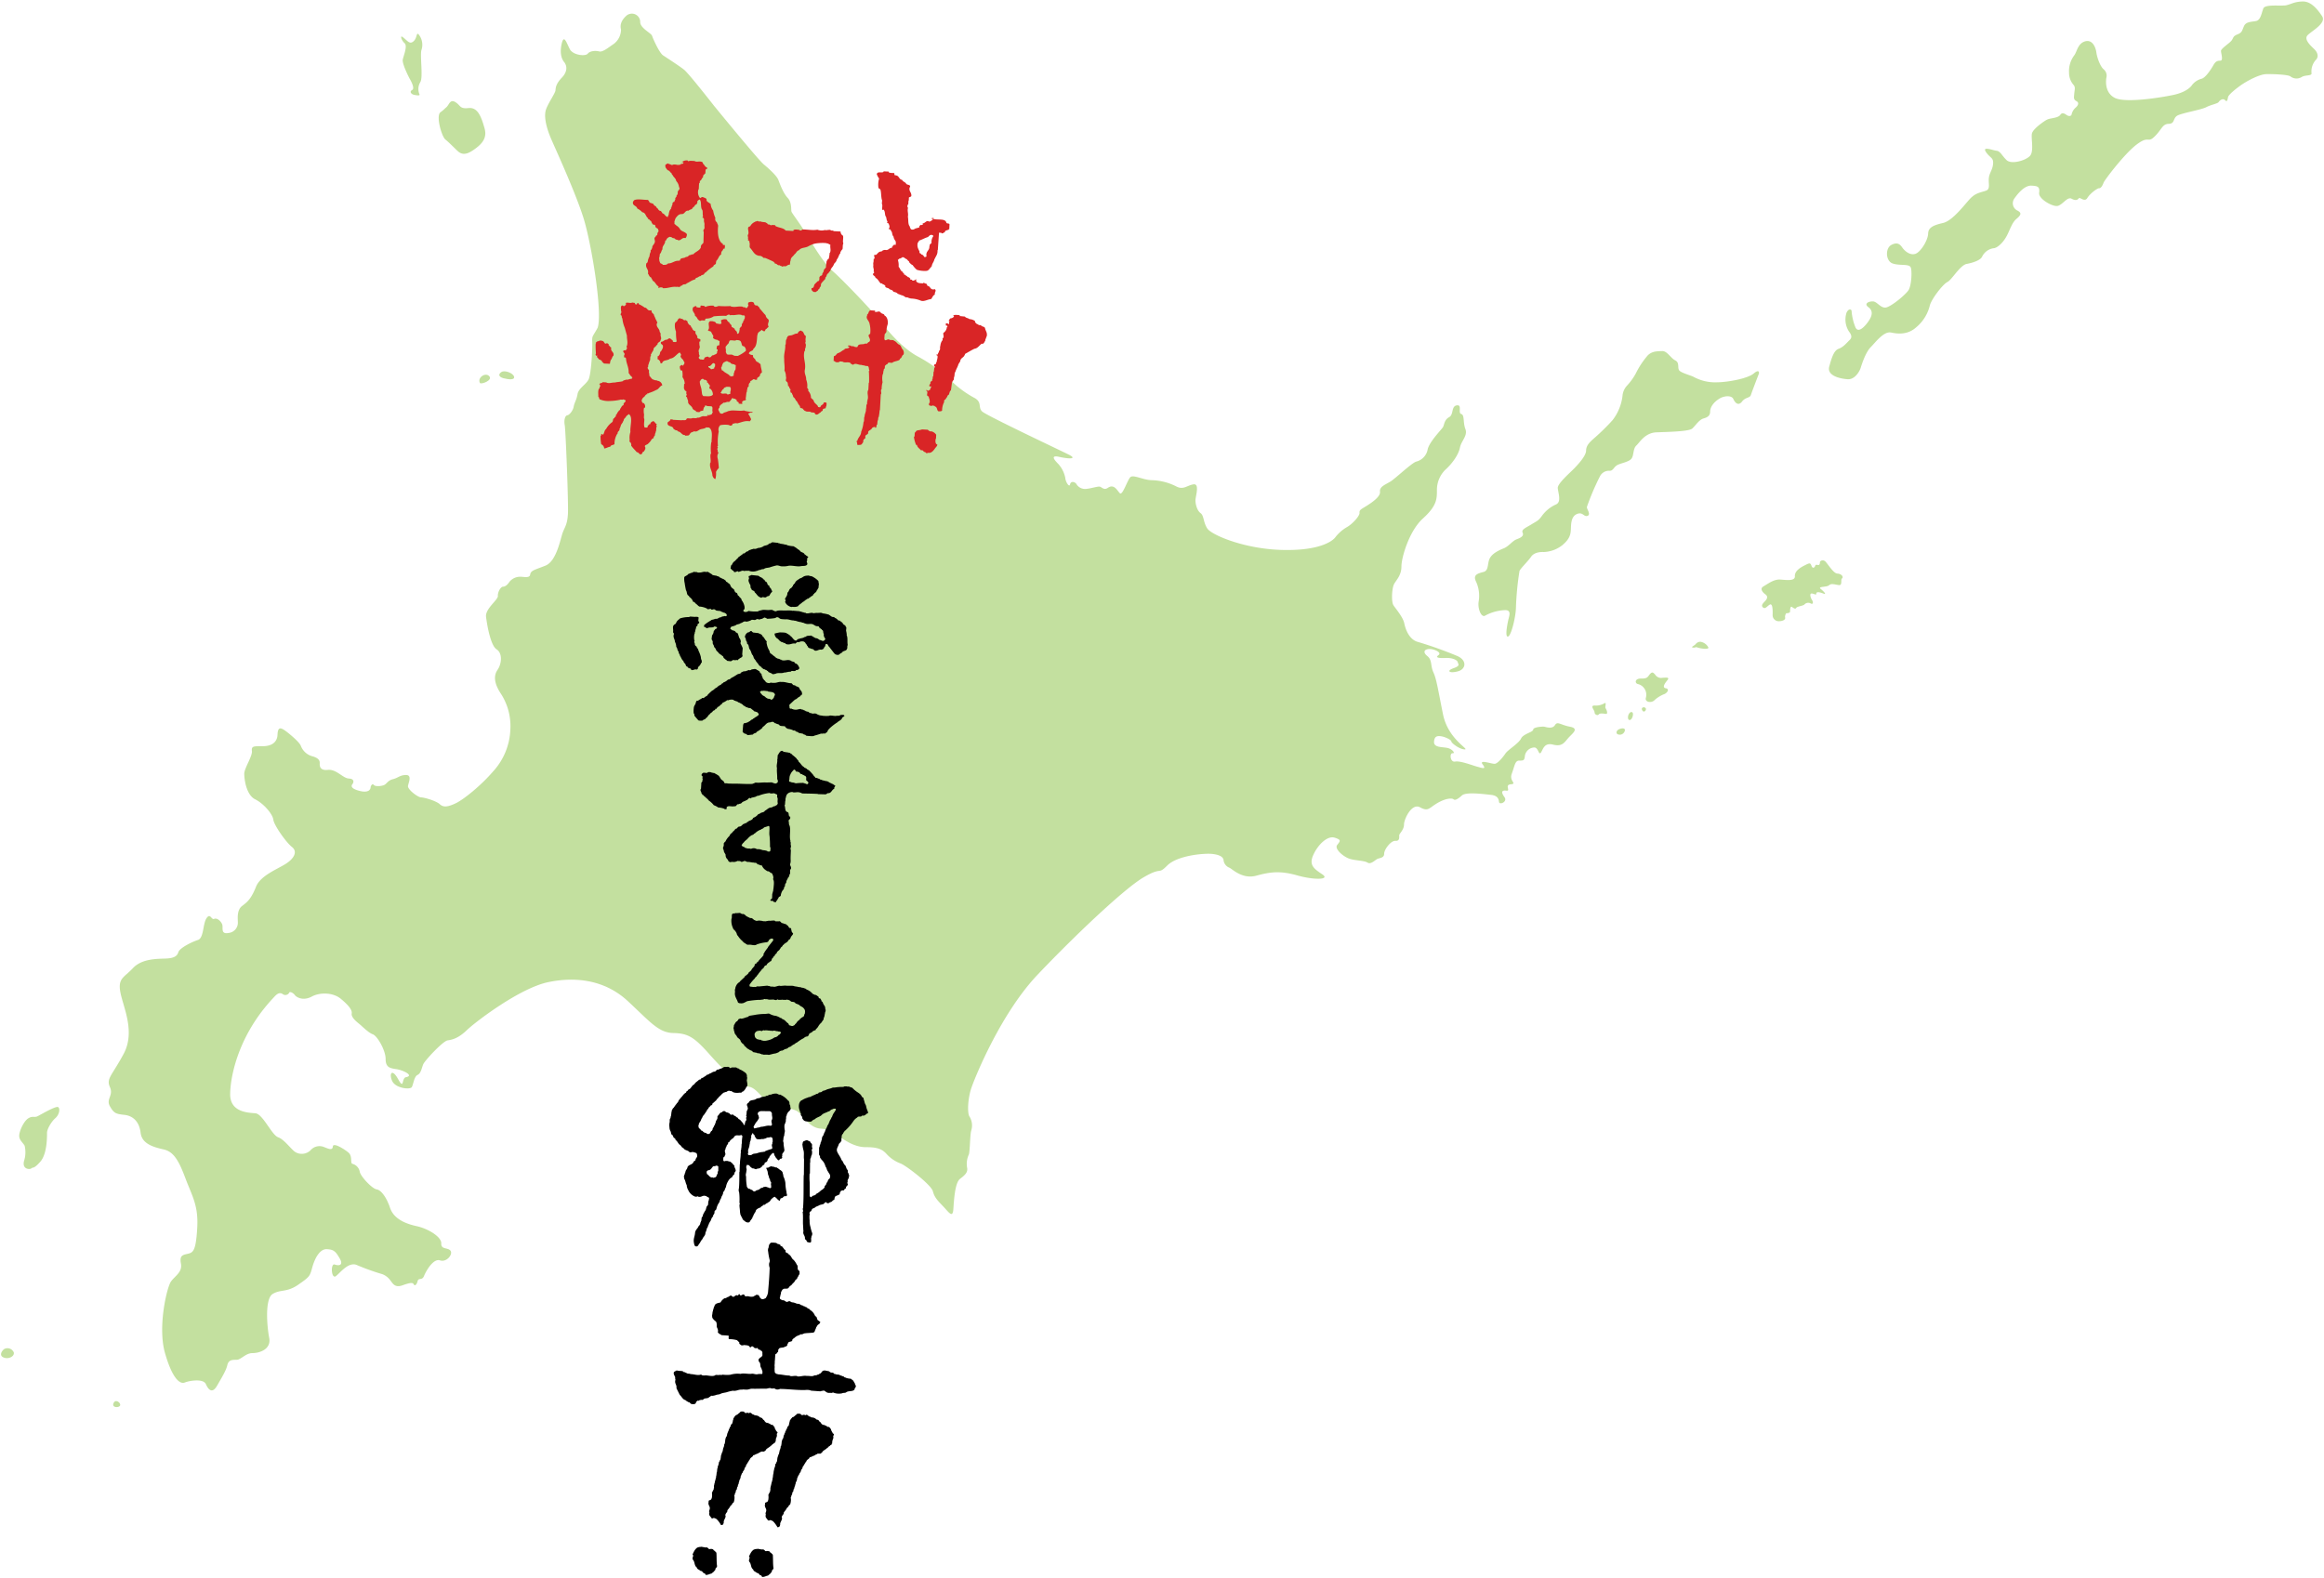 <svg id="レイヤー_1" data-name="レイヤー 1" xmlns="http://www.w3.org/2000/svg" width="733" height="498" viewBox="0 0 733 498"><defs><style>.cls-1{opacity:0.5;}.cls-2{fill:#88c23f;}.cls-3{fill:#d92526;}</style></defs><g class="cls-1"><path class="cls-2" d="M209.087,17.438c-1.211-.908-3.127-5.246-3.43-6.154s-3.833-2.422-3.733-4.439a2.627,2.627,0,0,0-4.539-1.715c-1.917,1.816-1.716,3.329-1.514,4.237a5.71,5.71,0,0,1-2.219,4.439c-1.514,1.009-3.531,2.724-4.641,2.421s-2.926-.2-3.632.707-4.639.5-5.649-1.413-1.815-4.741-2.522-1.917-.2,4.843.706,5.952,1.211,2.926-.706,4.944-1.917,3.127-2.017,4.035-2.119,3.733-2.926,5.851-.1,5.649,1.715,9.785,7.666,16.948,10.088,24.716,6.053,29.557,4.439,34.5c-1.513,2.825-1.815,2.421-1.715,4.439s-.3,10.391-1.21,12-3.127,2.724-3.43,4.539-1.009,2.724-1.211,3.935-1.312,2.622-2.018,2.723-1.11,1.514-.807,3.128,1.211,24.817,1.01,28.045-.909,3.934-1.614,5.75-1.917,9.08-5.448,10.492-4.641,1.514-4.842,2.825-2.22.6-3.43.706a4.337,4.337,0,0,0-3.128,1.614c-.6.908-1.311,1.513-2.017,1.513s-1.715,1.716-1.614,2.926-4.036,4.035-3.734,6.557,1.413,9.079,3.33,10.29,1.613,4.541.3,6.457-1.009,4.236.807,7.162a18.78,18.78,0,0,1,3.228,11.7,20.677,20.677,0,0,1-5.548,13.315c-3.631,4.237-9.179,8.776-11.8,9.987s-3.833,1.212-4.943.2-4.843-2.118-5.851-2.118-4.338-2.522-4.136-3.632,1.311-3.43-.606-3.43-2.522.908-4.136,1.311-1.917,1.413-2.724,1.817-2.825.6-3.329,0-1.009.4-1.009.807-.4,1.815-3.328,1.109-2.825-1.614-2.421-2.118.807-1.715-1.11-1.816-3.934-3.027-6.658-2.724-2.522-1.614-2.522-2.018.2-1.514-2.119-2.22a5.423,5.423,0,0,1-3.833-3.329c-.4-1.21-3.935-4.136-5.145-4.943s-2.118-1.109-2.219,1.413-2.018,3.631-4.742,3.631-3.531-.1-3.329,1.514-2.42,5.447-2.42,7.162.605,6.658,3.43,8.07,5.548,4.742,5.75,6.458,4.036,7.162,5.851,8.574.808,3.531-1.815,5.246-8.071,3.732-9.483,7.262-2.522,4.741-4.338,6.053-1.412,4.135-1.412,5.144a3.25,3.25,0,0,1-2.926,3.431c-2.623.5-1.614-1.715-2.017-2.724s-1.614-2.118-2.523-1.715-1.21-2.018-2.421-.2-.806,6.254-2.723,6.859-5.75,2.523-6.154,3.834-1.413,1.917-4.035,2.018-7.464,0-10.289,3.026-4.843,3.127-3.934,7.767,4.742,12.308,1.009,19.269-5.549,7.767-4.338,10.491-1.312,3.732,0,6.053,2.018,2.422,4.641,2.724,4.64,2.118,5.044,5.649,4.136,4.538,7.263,5.245,4.742,3.429,6.86,9.079,4.136,8.574,3.733,15.636-1.211,7.768-2.825,8.171-2.825.405-2.32,3.128-1.817,3.831-3.128,5.647-4.236,14.325-1.916,22.5,4.741,9.987,6.254,9.382,5.851-1.311,6.659.5,2.017,3.126,3.531.5,2.824-4.74,3.228-6.455,1.513-1.716,2.925-1.716,2.825-2.118,5.044-2.118,5.953-1.211,5.246-4.842-1.413-12.308,1.109-13.821,4.439-.4,8.071-2.925,3.632-2.623,4.439-5.548,2.421-5.752,4.54-5.651,2.723.607,4.035,2.826-.1,2.522-1.514,2.018-1.11,4.842.4,3.631,4.035-4.64,6.658-3.429a72.308,72.308,0,0,0,7.869,2.823,5.425,5.425,0,0,1,2.623,2.019c.706.807,1.311,2.421,3.833,1.513s3.228-.907,3.531-.3.908.2,1.211-1.009,1.412-.1,2.018-1.614,2.924-5.65,5.043-4.943,4.136-1.916,3.329-3.026-3.026-.3-2.925-2.321-4.036-4.641-7.768-5.448-7.263-2.421-8.373-5.75-2.825-5.647-4.237-5.849-5.145-4.136-5.347-5.649a3.141,3.141,0,0,0-2.32-2.422c-.706-.2.1-2.421-1.211-3.531s-4.842-3.328-4.943-1.916-1.614.6-2.926.1a3.718,3.718,0,0,0-4.136,1.11,3.98,3.98,0,0,1-4.64.605c-1.312-.706-3.53-4.034-5.548-4.74s-4.842-7.365-7.162-7.567-8.07-.3-7.97-6.153,2.724-18.662,13.619-30.264c.747-.8,1.716-2.017,2.926-1.21a1.373,1.373,0,0,0,2.118-.5c.1-.3,1.11,0,1.715.807s2.724,1.918,5.347.5,6.76-1.312,9.181.706,3.631,3.531,3.429,4.641,1.312,2.42,2.321,3.227,2.925,2.824,4.338,3.329,4.035,5.043,4.035,7.768,1.413,2.926,3.43,3.229,5.649,2.018,3.027,2.522c-1.514.2-.505,4.236-2.523.6s-2.925-1.514-1.815.706,5.649,2.724,6.153,1.816.706-3.329,1.816-3.834,1.311-2.32,1.816-3.429,6.154-7.264,7.667-7.466,3.43-.706,6.053-3.228,16.544-13.213,25.624-15.131,18.159-.5,25.12,5.952,9.684,9.986,14.325,10.087,6.557,1.211,11.4,6.659,4.741,4.741,6.254,5.85,4.338,4.136,6.255,4.439,3.33,2.522,5.246,4.136,7.769,2.523,9.685,3.43,3.733,5.347,7.667,5.649,4.943,1.817,6.557,2.926,4.439,2.925,7.667,2.925,4.943.4,6.456,2.017a11.183,11.183,0,0,0,4.54,3.128c1.816.706,9.685,6.759,10.189,8.776s1.614,3.028,3.329,4.843,2.926,3.733,3.128.808.5-8.374,2.119-9.585,2.522-2.119,2.219-3.531a6.913,6.913,0,0,1,.5-4.035c.4-.605.4-6.355.807-7.667a5.364,5.364,0,0,0-.5-4.338c-.807-1.008-.607-5.648.5-8.978s9.281-23.605,20.983-35.913,27.339-27.137,33.392-30.667,4.337-.606,7.465-3.733,11.5-3.934,14.225-3.632,3.53,1.211,3.53,2.119a2.911,2.911,0,0,0,1.817,2.219c.807.3,4.034,3.732,8.473,2.522s7.567-1.613,12.914-.1,10.491,1.411,7.969-.3-4.339-2.824-2.926-6.052,4.439-6.254,6.759-5.548,1.715,1.109.807,2.32,1.816,3.531,3.632,4.237,4.843.606,5.952,1.312,2.422-.909,3.228-1.212,2.018-.3,2.018-1.614,2.118-4.136,3.53-4.035,1.212-1.11,1.212-1.715,1.513-1.714,1.513-3.429,2.422-6.861,5.044-5.448,2.725.3,5.448-1.311,4.741-1.614,5.145-1.21,1.311,0,2.623-1.211,7.062-.4,9.079-.2,2.522,1.11,2.623,2.22,2.824,0,1.715-1.514-.907-2.22.606-2.018-.707-1.816,1.411-2.017-.6-.909.3-3.33,1.006-4.135,2.318-4.135,1.715,0,1.816-1.513a3.115,3.115,0,0,1,2.926-2.623c1.311-.1,1.412,2.622,2.118,1.614s1.008-3.229,3.833-2.522,3.532-.606,4.742-2.018,3.732-3.026.605-3.631-3.934-1.817-4.741-.5-2.825.606-3.329.5-3.531.1-3.531.908-3.128,1.311-3.834,2.824-4.136,3.531-4.943,4.741-2.421,3.129-3.329,3.229-5.145-1.514-3.834.2-.2,1.109-1.715.706-5.347-1.918-6.961-1.614-1.816-2.723-.807-2.623-.1-1.413-1.815-1.715-4.137-.1-4.036-1.917,1.11-1.916,2.321-1.715,3.127,1.111,3.127,1.614,2.623,2.523,4.237,2.523-5.246-3.129-6.86-11.1-2.018-10.994-3.026-13.214-.3-3.834-1.917-5.145-.808-2.22.706-2.22,3.936,1.11,2.826,1.917,0,1.009,2.218.908,3.733.7,3.834,1.311,1.009,1.11-1.311,1.917-1.412,1.715,1.311,1.009,2.926-3.531-.1-4.842a123.635,123.635,0,0,0-12.408-4.439c-2.724-.706-3.934-3.833-4.338-5.85s-2.724-4.641-3.43-5.751-.5-5.346.2-6.658,2.32-2.724,2.32-5.548,2.422-11.2,6.759-15.132,4.439-6.053,4.439-8.878a8.881,8.881,0,0,1,3.026-6.859c2.017-1.917,3.834-4.54,4.237-6.658s2.522-3.733,1.715-5.852-.2-4.439-1.311-4.741.4-3.027-1.413-2.724-.908,2.926-2.421,3.733-1.513,2.421-1.917,3.127-4.337,4.641-4.842,7.062a4.876,4.876,0,0,1-3.631,3.833c-1.514.5-6.456,5.246-8.07,6.255s-3.53,1.614-3.329,3.228-2.724,3.531-4.338,4.539-2.22,1.211-2.119,2.119-2.016,3.329-3.833,4.438a12.522,12.522,0,0,0-3.833,3.329c-1.11,1.413-5.548,4.338-17.251,3.934s-21.791-4.74-23.1-6.758-1.009-4.035-2.119-4.842-1.614-2.825-1.614-4.035,1.412-5.348-.606-5.045-3.127,1.817-5.346.707a18.1,18.1,0,0,0-7.767-2.018c-2.724,0-5.952-1.916-6.86-.908s-2.421,5.75-3.228,5.044-1.78-3.136-3.834-1.714c-1.311.907-1.916-.4-2.723-.4s-2.724.6-3.935.706a3.194,3.194,0,0,1-3.127-1.312c-.5-1.008-1.917-1.21-2.119-.1S336.1,152.114,336,150.8a9.279,9.279,0,0,0-2.219-4.439c-.908-.908-2.825-2.926.3-2.219s5.851.706,3.027-.707-25.927-12.307-27.34-13.618.2-3.026-2.723-4.438a33.335,33.335,0,0,1-7.667-5.851,47.6,47.6,0,0,0-9.887-7.062c-4.237-2.219-8.877-7.263-11-10.188s-12.509-13.821-15.636-16.545-6.456-8.475-8.675-12.106-4.338-6.255-4.54-6.861.2-2.823-1.21-4.337-2.422-4.338-2.926-5.649-2.824-3.431-4.64-4.943-15.737-18.562-15.737-18.562-7.87-10.089-9.383-11.3S209.087,17.438,209.087,17.438Z"/><path class="cls-2" d="M590.062,109.5c1.532-1.546,4.105-5.071,6.4-4.587s5.311.724,7.966-1.69a12.9,12.9,0,0,0,4.225-6.76c.483-2.052,4.1-6.76,5.553-7.484s3.743-4.95,5.915-5.674c0,0,4.272-.688,5.051-2.335a4.774,4.774,0,0,1,3.553-2.643c.953,0,2.684-1.3,3.941-3.422s1.778-4.55,3.337-5.849,1.646-1.95.26-2.643a2.565,2.565,0,0,1-.909-3.812c.953-1.343,3.118-4.116,5.327-4.029s2.685.433,2.469,2.3,4.116,4.332,5.719,4.115,3.162-3.032,4.5-2.3,1.949.347,2.3-.129,1.82,1.342,2.686-.087,3.163-3.12,3.726-3.077,1.128-.953,1.387-1.733S670.1,48.429,674,45.527s3.293-.218,5.589-2.47,2.425-3.943,4.419-3.986,1.3-1.646,2.6-2.513,7.54-1.862,9.229-2.729,3.553-1.084,3.943-1.646,1.344-1.3,2.036-.563.779-.261.909-.954,2.037-2.339,3.987-3.725,5.892-3.509,8.1-3.553,6.888.131,7.624.737a3.11,3.11,0,0,0,3.466.216c1.126-.78,3.337-.3,3.163-1.256a5.435,5.435,0,0,1,1.3-4.116c1.084-1,.651-2.426-.476-3.509s-3.292-3.032-2.079-4.332,6.065-3.813,4.592-6.022S728.931.427,726.332.47s-3.552.781-5.155,1.17-6.759-.433-7.322,1.04-.825,3.64-2.254,3.943-3.162.173-3.811,1.559-.521,2.036-2.037,2.643-1.257,1.039-1.864,1.906-3.379,2.556-3.379,3.336.821,3.075-.217,3.075-1.517.26-2.21,1.473-2.34,3.77-3.6,4.2a5.747,5.747,0,0,0-3.032,1.907c-.52.866-2.168,2.339-5.5,3.119s-15.466,2.816-18.931,1.04-2.73-6.022-2.643-6.412a2.6,2.6,0,0,0-.867-2.6c-1.126-.91-2.122-3.856-2.3-5.286s-1.127-4.2-3.51-3.553-2.6,3.293-3.466,4.419a8.253,8.253,0,0,0-1.646,5.5,5.8,5.8,0,0,0,1.473,3.9c.606.78.258,1.517.172,2.686s-.346,1.82.694,2.383.347,1.516-.26,2.036a3.885,3.885,0,0,0-1.257,2.08c-.13.736-1,.649-1.516.3s-1.43-1.083-2.079-.087-3.078,1-4.031,1.43-4.547,2.946-4.894,4.419.691,5.589-.608,7.062-5.892,2.816-7.408,1.343-1.95-2.815-3.162-2.945-4.636-1.56-3.336.389,2.427,1.733,2.253,3.726-1.169,2.817-1.343,4.549.563,3.423-.91,3.943-3.033.65-4.636,2.166-5.676,7.278-8.882,8.014-4.68,1.474-4.723,3.423S605.8,79.58,604.067,80.1s-3.379-1-4.073-1.992-1.517-1.862-3.466-.823-1.818,5.069.434,5.848,5.285,0,5.718,1.3.172,5.632-.694,7.062-5.719,5.458-7.322,5.545-2.643-1.906-3.943-1.95-2.946.693-1.43,1.819,1.257,2.6.174,4.246-3.466,4.376-4.333,1.907a16.954,16.954,0,0,1-1.126-4.9c.043-.52-.867-1.039-1.6.477a7,7,0,0,0,.781,5.978c1.082,1.387.823,2.08.086,2.773s-1.863,2.123-3.336,2.642-2.166,2.6-2.989,5.632,3.813,3.856,5.848,3.986,3.6-2.123,4.073-3.6S588.451,111.12,590.062,109.5Z"/><path class="cls-2" d="M542.536,125.638c1.192-.687,3.589-1.043,4.175.261s1.63,2.218,2.739.783,2.478-1.044,2.8-2.087,2.544-6.784,2.544-6.784.2-1.565-1.631,0-7.827,2.739-11.61,2.8a14.247,14.247,0,0,1-7.24-1.631c-.653-.456-4.11-1.3-4.7-2.152s.2-2.414-1.239-3.131-2.545-3-4.11-2.935-3.2,0-4.565,1.369a26.58,26.58,0,0,0-3.786,5.74,19.292,19.292,0,0,1-2.8,3.849,5.374,5.374,0,0,0-1.37,3.2,15.448,15.448,0,0,1-3.132,7.631,67.745,67.745,0,0,1-6,5.87c-1.174,1.044-2.348,2.153-2.348,3.718s-2.217,4.044-3.587,5.479-5.414,4.891-5.35,6.326,1.3,4.436-.587,5.218a11.084,11.084,0,0,0-4.5,3.718c-1.043,1.435-1.5,1.5-3.2,2.544s-3.262,1.63-2.805,2.609-.39,1.565-1.826,2.087-2.479,2.218-4.109,2.87-3.656,1.631-4.438,3.2-.261,3.783-1.891,4.24-3.392.782-2.544,2.8a10.82,10.82,0,0,1,.978,6.392c-.456,2.218.782,5.48,2.087,4.567a14.231,14.231,0,0,1,6.458-1.7c1.5.131,1.24,1.3.913,2.544s-1.306,5.935-.262,5.805,2.544-6.457,2.544-9.327a92.216,92.216,0,0,1,1.11-11.349c.261-.783,2.74-3.131,3.653-4.5s2.87-1.565,3.979-1.5a9.995,9.995,0,0,0,5.87-2.152c1.957-1.631,2.543-2.935,2.674-4.5s-.13-4.37,1.827-5.284,2.283.979,3.457.522-.261-2.088-.2-2.805a78.334,78.334,0,0,1,4.177-9.783,3.18,3.18,0,0,1,2.935-1.631c1.173.065,1.3-1.109,2.412-1.761s3.653-.978,4.5-2.022.456-3.131,1.565-4.175,2.742-4.043,6.394-4.174,10.176-.261,11.219-1.174,2.154-2.8,3.589-3.2,2.087-.978,2.087-2.217S540.386,126.877,542.536,125.638Z"/><path class="cls-2" d="M504.256,225.393c-.361.5-1.321.041-1.321-.661s-1.569-2.107,0-2.148a5.209,5.209,0,0,0,3.1-.7c.826-.536.083,1.2.372,1.569s.867,1.858.124,1.776S504.586,224.939,504.256,225.393Z"/><path class="cls-2" d="M510.945,231.793a1.637,1.637,0,0,0,1.569-1.446c0-.537-.619-.743-1.734-.33S509.376,231.793,510.945,231.793Z"/><path class="cls-2" d="M514.207,227.127c.691-.208,1.363-2.559.289-2.477S512.969,227.5,514.207,227.127Z"/><path class="cls-2" d="M518.212,224.4c.463.461,1.362-.661.7-1.115S517.3,223.493,518.212,224.4Z"/><path class="cls-2" d="M516.6,215.813c-1-.21-1.075-1.775,1.032-1.734s2.064-.619,2.766-1.4.992-.578,1.652.165a2.184,2.184,0,0,0,2.313.991c1.4-.083,2.311-.166,1.527.784s-1.733,2.314-.5,2.52.577,1.362-.372,1.816a9.857,9.857,0,0,0-3.18,1.941c-.99,1.032-3.136.618-2.724-.744A3.477,3.477,0,0,0,516.6,215.813Z"/><path class="cls-2" d="M535.183,204.21c1.259.474,4.088.826,3.593-.041a3.414,3.414,0,0,0-2.437-1.693,1.845,1.845,0,0,0-1.486.7c-.372.5-1.693.991-.95,1.115S534.853,204.086,535.183,204.21Z"/><path class="cls-2" d="M556.694,187.44s-2.065-1.516-.5-2.434,3.352-2.3,5.326-2.158,4.684.55,4.592-1.057,1.653-2.709,3.123-3.443,1.743-.873,2.111.138.966.6,1.149.091.414-.413.919-.321.6-.46.6-.873.827-.872,1.561-.367,2.618,3.9,3.95,3.949,2.02,1.1,1.469,1.515.23,2.25-1.011,2.112-2.3-.642-3.076.046-3.673.322-2.663,1.148,2.065,1.975.826,1.47-2.249-.6-2.2.046-.918-.138-1.561-.046-.183,1.469.23,2.066.368,1.515-.459,1.056a1.589,1.589,0,0,0-1.975.367c-.551.46-2.3.552-2.572,1.057s-.872,0-1.377-.322-.551.919-.551,1.424-.919.6-1.1.55-.6.736-.459,1.424-.918,1.1-1.745,1.1a1.923,1.923,0,0,1-2.2-2.112c.045-1.883-.093-3.627-.965-3.076s-1.377,1.469-2.112.826.229-1.469.735-2.02S557.842,188.174,556.694,187.44Z"/><path class="cls-2" d="M35.849,442.606c.683-1.367,2.405.078,2.017.853S35.074,444.158,35.849,442.606Z"/><path class="cls-2" d="M1.561,428.41c1.52.351,3.026-.621,2.793-1.706a2.158,2.158,0,0,0-3.026-1.086C.4,426.316-.456,427.945,1.561,428.41Z"/><path class="cls-2" d="M7.767,361.461c-.62-1.086-1.784-1.785-1.706-3.259s1.473-4.576,2.947-5.429,1.707,0,3.026-.7,5.586-3.182,6.284-2.794.465,2.328-.854,3.492-2.637,3.49-2.637,4.654.077,6.594-2.1,9.077-2.327,1.628-2.793,2.093-3.1.388-2.327-2.4A8.938,8.938,0,0,0,7.767,361.461Z"/><path class="cls-2" d="M151.355,120.809c.3.6,4.144-.782,2.971-2.111S150.5,119.089,151.355,120.809Z"/><path class="cls-2" d="M158.784,119.323c1.659.437,3.6.627,3.362-.469s-2.893-2.189-3.988-1.485S157.3,118.932,158.784,119.323Z"/><path class="cls-2" d="M127.584,13.605c-.887-.751-1.72-2.893-.313-1.721s2.033,2.19,3.206,1.095.782-3.049,1.642-2.033a5.239,5.239,0,0,1,.86,4.692c-.625,1.407.548,8.68-.391,10.243a4.27,4.27,0,0,0-.312,3.832c.312.547-.626.391-1.564.234s-1.72-1.016-.7-1.564-.782-3.519-.782-3.519-2.5-4.691-2.189-6.1S128.6,14.465,127.584,13.605Z"/><path class="cls-2" d="M140.564,34.014c1.095-.7,1.251-2.893,3.049-1.8s1.251,2.189,4.223,1.877,4.066,3.128,5,6.412-1.094,5.161-3.6,6.881-3.831,1.251-4.926.234-2.659-2.658-3.831-3.6-3.049-7.429-1.564-8.6A11.8,11.8,0,0,0,140.564,34.014Z"/></g><path class="cls-3" d="M228.571,78.343c.021-.373.233-.9-.116-1.1-.747.323-.245-.552-.79-.5-1.306-1.16-1.354-3.7-1.159-5.5-.071-.463-.327-.749-.4-1.115a1.218,1.218,0,0,1-.471-1.381,8.658,8.658,0,0,1-.7-2.309,4.009,4.009,0,0,1-.793-2.131c-.35-.206-.61-.4-.877-.588a.791.791,0,0,1-.4-.931,2,2,0,0,0-1.068-.511l.008-.1c-.538-.117-.646.241-1.016.313a2.984,2.984,0,0,1-.492-2.749l.093.005.1-1.905c.368-.072.12-.539.318-.8.46-.152.5-.875.968-1.135-.15-.634.318-.8.506-1.056l.194-.173.065-1.183c.27.024.2-.438.558-.232.108-.359-.173-.2-.156-.464-.633-.133-.685-.763-1.126-1.056-.172-.286-.156-.562-.423-.67-1.069-.316-1.274.122-2.256-.2l0-.1c-.637.061-1.537-.165-1.911.087-.181-.019-.363-.026-.259-.2a2.161,2.161,0,0,0-1.938.532c.183.008.365-.072.544.033-.027.543-.385.433-.755.5-.183.08-.2.356-.556.246-.558.245-1.258-.252-1.994-.012-.567.328-.806-.321-1.36-.162l.016-.191c-.538-.116-.651.242-1.02.312-.232.994.3,1.2.632,1.762.63.12.786.585,1.219.976.27.01-.019.445.34.472.236.733,1.116,1.139,1.166,1.961a3.254,3.254,0,0,1,.894,1.87c.589,1.026-.592.968-.372,1.979l-.09-.015c.157.464-.213.547-.316.809.065.449-.3.532-.4.8.146.645-.307.616-.243,1.162-.361-.109-.473.248-.662.422.149.645-.306.7-.248,1.343l-.183-.006c-.01.181.061.546-.121.539A2.237,2.237,0,0,0,211,67.319l-.087,0c.147.645-.31.616-.242,1.164-.907-.133-.947-1.039-1.757-1.177.015-.279-.425-.474-.412-.753-.911.039-.865-.865-1.487-1.082.021-.446-.52-.477-.774-.765-.06-.63-.976-.506-1.408-.884.017-.278-.337-.472-.413-.753-1.367.021-2.982-.339-4.089-.03-.357.059-.469.333-.66.591-.348,1.339,1.117,1.153,1.333,2.163a5.043,5.043,0,0,1,1.572,1.169c1.172.152,1.016,1.415,1.894,1.917l-.185.079.44.307c.274-.088.173.187.163.27.726.04.5.852.948,1.05l-.191.09c.372-.084.426.559.724.124l.338.386c-.13.9,1.055.692.921,1.495.34.387-.3.532-.23.982l-.094,0c.234.744-.573.521-.509,1.066-.838.4.118,1.189-.383,1.979-.2.536-.86.947-.618,1.415l-.186.089c.068.45-.207.524-.406.794.151.646-.314.8-.253,1.429l-.094.009c.146.632-.405.793-.349,1.423l-.093,0c-.12.538-.054,1-.513,1.154-.537,1.61.814,1.768.46,3.289.341.386.394,1.029,1.022,1.244.072.365.417.657.49,1.022.885.406,1.016,1.414,1.9,1.821l-.191.259.257.2c.18.006.095-.081.189-.174.362.026.918-.123,1.076.244,1.636.086,2.669-.588,4.29-.407.37-.157,1.162.333,1.195-.308.633.049.671-.589,1.3-.469.182-.163.54.031.649-.328.834-.319,1.5-.922,2.333-1.144.371-.169.642-.145.574-.608.723.039.944-.58,1.572-.545.21-.536,1.014-.228,1.135-.852.186.008.11-.358.38-.251A13.075,13.075,0,0,1,225,84.045c.043-.724,1.025-.4.8-1.409l.089,0c-.067-.45.309-.532.409-.794.391-.529.519-1.236,1.174-1.575a1.456,1.456,0,0,1,.618-1.414c-.238-.649.462-.152.478-.514m-6.908-1.462a1.236,1.236,0,0,0-.613,1.233l-.1.177c-.6.968-1.7,1.182-2.287,1.967-.538-.114-.648.243-1.1.215-.464.152-.581.692-1.212.572-.489.608-1.822.089-1.881,1.173-.092,0-.265-.106-.276.075-1.44-.174-2.135.885-3.489.813-.3.435-.938.5-1.66.458l.007-.181c-.362.072-.346-.29-.8-.32-.072-.364-.328-.653-.3-1.109l-.058-.729.093.005.153-1.166c.465-.248.416-.987.807-1.419-.124-1.175.89-1.489.862-2.674.194-.173.368-.072.389-.432a1.727,1.727,0,0,1,1.223-.837l0,.084c.553-.063.609.482,1.164.334.354.206.513.574,1.151.526l0,.084c1.07.414,1.229-.933,2.483-.6a1.754,1.754,0,0,0,.43-1.241c-.5-.755-1.591-.82-2.1-1.478a3.094,3.094,0,0,0-1.2-1.241,2.673,2.673,0,0,0-.608-.494c-.083-.183.114-.442-.064-.545a7.467,7.467,0,0,1,.435-1.336c.58-.705.981-1.316,2.066-1.253.915-.134.879-1.223,2.053-1.071.2-.354.834-.32,1.128-.67l.009-.181c.175.1.184-.078.2-.259.541.033.493-.876,1.132-.852.019-.362.384-.433.231-.982a1.777,1.777,0,0,1,.76-.6c.689.763.14,2.555.828,3.316.232.648.013,1.45.248,2.014-.085,0-.193.258-.2.44.462-.153.166.368.528.394-.228.9.207,1.19.079,1.91l.034,1c-.112.358-.478.513-.32,1.064l.078.1-.1,3.535C221.676,76.615,221.669,76.785,221.663,76.881Z"/><path class="cls-3" d="M240.053,69.873l0,.1,1.352.159c.259.2.706.315.78.68.641-.146.786.5,1.352.158l1.088.066-.186.163c.866.682,2.686.6,3.362,1.547l2.441.127.017-.265c.474-.345,1.28-.122,1.915-.085l-.008.095c.524.3.734-.142,1.009-.229,1.547,0,3.25.364,4.628.074a3.678,3.678,0,0,0,1.991.2c.368-.167,1,.049,1.27-.11l.913-.05-.013.192c.269.095.826-.052.989.231l2.172.116a1.421,1.421,0,0,0,.752,1.307c.233.649-.2,1.9.137,2.457-.292.437-.152,1.177-.278,1.8a3.2,3.2,0,0,0-.692,1.051l-.023.371-.082-.014c-.391.53-.529,1.345-1.01,1.858a1.946,1.946,0,0,1-.695,1.147c-.3.436-.421,1.06-.892,1.4l-.009.181c-.462.152-.237.981-.791,1.129-.117.54-.759.6-.793,1.24l-.084-.015c.063.46-.48.441-.331.989-.195.259-.574.607-.866.946-.2.271-.666.6-.52,1.249l-.092,0c.067.449-.477.429-.324.978-.351-.206-.194.259-.466.249-.022.445-.572.509-.768.78l-.724-.049c-.257-.289-.791-.489-.573-1.207.726.04.674-.687.88-1.138a13.977,13.977,0,0,1,1.149-1.116c.26.2.19-.164.375-.254l.055-1c.276-.159.3-.52.659-.41a.663.663,0,0,0,.216-.718l.181.007c-.067-.449.391-.432.231-.884l.091,0c.041-.735.947-.677.629-1.608l.089,0,.166-1.345c.2-.271.311-.715.675-.786a13.6,13.6,0,0,0,.285-1.9l.088.015c.413-.888-.01-1.449.138-2.543-.45-.112-.7-.495-1.336-.436l0-.082a14.383,14.383,0,0,0-3.556.169,8.894,8.894,0,0,0-2.132.888c-.932.5-2.287.325-2.878,1.209-.737.142-.866.947-1.433,1.287-.4.7-1.229.934-1.2,2.022l-.087,0-.161,1.26c-.809-.138-.943.679-1.746.444l-.829.149.01-.179c-.545.051-.522-.395-1.077-.246-.442-.21-.509-.574-1.152-.514.2-.355-.257-.286-.24-.565l-.183-.005v-.086c-.883-.418-1.766-.825-2.567-1.145l-.546-.021a1.664,1.664,0,0,0-1.6-.638l0-.084c-1.348-.256-1.736-1.551-2.6-2.415-.343-.376.075-1.349-.263-1.821.2-.355-.161-.282-.243-.564l-.187-.008.019-.265.188-.089c-.364-.014-.053-.642-.227-.83l-.065-.546.1.005c.594-1.054-.687-2.49.687-2.693a3,3,0,0,1,1.433-1.372c.282-.256.733-.143.928-.4.16.367.716.219,1.079.233"/><path class="cls-3" d="M299.4,72.323l.074-1.448c.033-.542-.807-.223-.966-.59-.369-1.474-2.683-.79-4.11-1.214l.106-.276-.545-.019c-.3.521.26.189.435.378-.466.249-.77.78-1.4.747-.613-.495-1.11.3-1.571.46-.285.171-.545.064-.655.325l.285-.169c.249.468-.382.348-.4.528l-.262-.106a1.669,1.669,0,0,0-.49.609c.158.551-.552.15-.568.426-.815-.042-1.04.759-2.015.349a2.747,2.747,0,0,1-.4-.933c-.6-.663-.348-2.017-.57-3.029.243-1.077-.268-1.736.063-2.812-.35-.205-.139-.73-.126-1.006l.185.007.066-1.265.09,0,.047-.989c.281-.171.549-.15.752-.419.159-1.262-.917-1.494-.481-2.843l.084.014c.233-.9-.876-.6-1.21-1.07-.243-.552-1.062-.6-1.295-1.244-1-.061-.926-1.411-2.017-1.379l.007-.1-.452-.017c.19-.259-.082-.185.034-.638-.636-.038-1.454.017-1.808-.273l.013-.193-1.629-.073-.007.171c-.566.426-1.893-.277-2.126.705a5.289,5.289,0,0,0,.743,1.4,6.631,6.631,0,0,0-.238,2.708c-.019.275.252.384.329.652l.1-.178.252.384c.224.915.167,2.012.381,3.009.263.288-.057,1.1.1,1.55.243.467-.166,1.358.171,1.829l.284-.17c.517.491.387,1.3.615,2.028.435.39.2,1.372.725,1.764l-.186.092-.013.264a1.061,1.061,0,0,0,.442.211c.158.463.493.934.187,1.552l-.09,0-.014.265c.73-.046.607.579.955.868.157.466.123,1.091.557,1.482.047.727.484,1.117.729,1.67-.11.357.13.923-.237.993-.248-.382-.649.229-.84.4.167.283-.189.174-.281.17l.169.284a1.024,1.024,0,0,1-.462.067c-.559.245-.859.765-1.574.642a1.413,1.413,0,0,0-1.3.471c-.993-.048-1.216.754-1.775,1.083-1.174-.152-.131.635-.526,1.249l-.181-.007-.06,1.17-.093,0,.044.908c-.136.816.308,1.109.083,1.911.514.391-.21.535-.232.9.169.2.245.468.513.49-.012.266.449.2.244.552.891.409,1.114,1.237,1.723,1.815.549-.148.522.394.982.327l0,.084.178.019c-.012.265.448.114.247.468.148.633,1.066.414,1.314.881.44.3,1.077.246,1.229.8.535.213,1.167.249,1.415.7.538.129.977.423,1.607.543a9.431,9.431,0,0,1,.967.6c.729-.142.8.308,1.434.257l0,.086a8.829,8.829,0,0,1,3.148.624c1.058.509,2.195-.343,3.385-.454.385-.433.518-1.152,1.166-1.394-.145-.817.6-1.149,0-1.728-1.569.461-1.3-1.063-2.393-1.031l0-.084.09,0-.416-.654c-.179-.019-.546.052-.532-.212-.186.077-.446-.125-.46.151-1-.049-1.908-.011-2.227-.843.336-1.159-.479.428-1.264-.156.019-.361-.82.042-.517-.49-.263-.191-.336-.471-.792-.487-.168-.285-.7-.5-.958-.785l-.271-.01c.212-.534-.436-.294-.316-.833-.806-.222-.85-1.13-1.367-1.62a5.515,5.515,0,0,0-.245-2.194c.276-.076.29-.438.745-.408.19-.175.468-.152.664-.423.636-.048.794.405,1.15.514.439.124.512.575.959.784.057.546.6.759.939,1.134l.18.007a7,7,0,0,0,1.364,1.534,8.554,8.554,0,0,0,2.981.341c.82-.055,1.042-.856,1.514-1.188.006-.1.021-.277.193-.175.054-1,.716-1.421.857-2.406l.088,0c.324-.894.983-1.4.871-2.771l.1,0,.381-5.517.725.038c.249.467.639-.049,1.009-.131.1-.166.187-.163.2-.44a5.545,5.545,0,0,1,1.115-.394c.01-.095.012-.266.193-.173m-5.588,4.333c-.2.27-.752.419-.606,1.065l-.091,0c.11,1.453-1.256,1.474-.893,3.215l-.56.246c-.347-.292-.5-.853-1.132-.889.025-.446-.716-.219-.5-.839-.319-.833-.924-1.495-.575-2.846.2-.259.293-.436.491-.707.92-.306,1.577-.728,2.5-1.031.643-.158.694-1.062,1.762-.635l.166.271A3.1,3.1,0,0,0,293.814,76.656Z"/><path class="cls-3" d="M292.641,135.579a1.47,1.47,0,0,0,1.429.526v.085a2.484,2.484,0,0,1,1.215.974l-.071,1.277-.088-.015c-.128.72-.179,1.635.535,1.843-.126.635-.591.883-.886,1.406-.492.608-1.076,1.4-2.155,1.162-.386.434-.625-.132-.895-.238-.548.064-.414-.739-1.242-.516-.423-.572-1.135-.876-1.271-1.7l-.273-.01a9.739,9.739,0,0,1-.681-2.489c.462-.25-.019-1.365.541-1.61.093-.166.189-.26.291-.437.093,0,.266.107.278-.073a5.553,5.553,0,0,0,1.464-.285l1.809.1"/><path class="cls-3" d="M275.845,98.27c.7.485,1.479-.464,1.885.372l.18.007c.159.464.986.241,1.049.872.884.407,1.178,1.7,1.027,2.779a7.2,7.2,0,0,0-.4,2.426c-.2.269-.394.528-.582.786.052.642-.274,1.534.17,1.83.539.033.749-.419,1.371-.2l-.007.1,1.36.075-.013.181c.723.124,1.046.871,1.577,1.168.8.224.752,1.139,1.274,1.607a1.783,1.783,0,0,1,.286,1.471l-.1.177c-.563.244-.424,1.071-1.066,1.216-.013.278-.1.263-.2.441-.654.337-1.38.384-2.037.708-.3.534-1.521-.357-1.664.555-.365.071-.559.329-.849.584l-.04.724c-.1.274-.466.345-.311.8l-.1,0-.142,1.094-.095-.016a6.091,6.091,0,0,0-.046,2.546,8.439,8.439,0,0,0-.3,2.249l-.091,0c-.3.532.2,1.275-.18,1.623l-.269,4.978-.09,0a16.307,16.307,0,0,1-.291,2.165l-.1,0-.145,1.083-.1-.005L276.663,134c-.273-.022-.113.359-.3.436.08.087.175.091.076.269-.18-.007-.107.359-.379.251l.01-.181c-.533-.2-.734.154-1.013.228-.217.7-1.034.662-1.245,1.3.209,1.093-1.207.558-.827,1.853-.294.351-.849.512-.7,1.327-.289.254-.411.793-.868.86-.272-.01-1.1.214-1.075-.232.119-.54-.241-.564-.13-1.008l.18.007c.242-1.163,1.173-1.575,1.242-2.926a9.789,9.789,0,0,0,.711-2.955c.288-.351.145-1.179.265-1.718l.094,0c-.035-.992.537-1.515.413-2.607l.087,0,.068-1.263.183.006.068-1.181.174.007-.16-.272.084,0c.432-1.252-.33-2.2.263-3.252l.12-2.182.093,0c.05-.99.018-2.089-.017-3.08l-.059-.643c.175.1.183-.078.189-.174-.248-.372-.025-1.172-.56-1.386l-.814-.042,0-.1-.988-.144,0-.084c-1.094.117-1.781-.646-2.628-.147-.289.353-.439-.209-.807-.126-.226-.84-1.618-.362-2.419-.584l0-.1c-.364-.014-1.163-.334-1.366.106l-.909.052.006-.1c-.457-.029-.436-.391-.8-.32l.078-1.53c.64-.061.762-.685,1.228-.935.923-.229,1.319-.844,2.152-1.163l.011-.18c.466-.249,1.452-.008,1.487-.731-.082-.1-.268-.021-.442-.112.021-.459.55-.162.918-.231l-.01.179,1,.062-.009.1c.359.1,1.074.317,1.179-.042.239-1.066,1.751-.442,2.413-.961.8.321.66-.507,1.3-.472l.017-.275.088.014c.407-.891-1.089-1.792.121-2.266a8.626,8.626,0,0,0-.189-3.195c-.135-1-1.28-1.606-.772-2.576l.019-.362c.555-.246.338-1.171,1.068-1.3l1.538.081-.283.255"/><path class="cls-3" d="M302.553,99.694l1.8.185c.248.469.981.412,1.409.8a3.237,3.237,0,0,1,1.79.634c-.122.454.241.479.319.748a4.779,4.779,0,0,1,.883.5l.628.034c.245.552,1.166.332,1.31.977.14.828.836,1.4.492,2.664l-.083-.014c-.032.542-.411.805-.353,1.435-.175-.1-.187.077-.194.259-.278.172-.31.712-.937.508-.756.589-1.26,1.476-2.265,1.6-1.024.494-1.963,1.074-2.992,1.652l-.017.277-.087,0c-.233.9-1.323.928-1.383,2.012-.195.356-.394.615-.591.97-.229.885-.718,1.507-.951,2.4-.37.241-.16,1.347-.451,1.7l-.039.725a3.543,3.543,0,0,0-.592.956l-.318,2.439c-.462.248-.409.891-.708,1.422-.456.057-.4.8-.777.951-.03.64-.937.5-.624,1.426l-.088-.015a6,6,0,0,0-.594,2.61c-.284.255-.645.23-1.189.209-.524-.393-.288-1.387-1.1-1.513l.007-.1c-.169-.187-.542-.031-.617-.3-.2.353-.648.145-1.009.13-.693-.581.228-.812-.012-1.461.035-.627-.314-.917-.282-1.471-.362.071-.353-.194-.533-.3-.066-.449.34-1.243-.2-1.372l.02-.36c.1-.178.173.187.261.2.346.291.467-.248.821-.138l.016-.279.1.006c.022-.447.39-.518.23-.983-.01.18-.55.149-.538-.031l.01-.267c.11-.358.473-.428.323-.978a2.471,2.471,0,0,1,.566-.425l.033-.555.088.015c.1-.274-.045-.822.23-.9l.072-1.363.091,0,.16-1.261c.467-.248-.064-.547-.141-.815.195-.185.3-.447.656-.337-.057-.643.395-.613.253-1.26l.078.014c.127-.55.35-1.35,0-1.544-.282.073-.08-.2-.166-.284l.45.016c-.061-.546.391-.518.333-1.159.455-.068.319-.895.351-1.437l.088,0a3.526,3.526,0,0,1,.554-1.778c.271-.075.115-.54.132-.818l.177.019c.391-.444-.034-1,.088-1.639a2.328,2.328,0,0,0,1.1-1.844c.183.008.193-.173.2-.256-.076-.282-.443-.114-.53-.312l.031-.626.64.036c-.1.177.075.184.169.187l.185.007c.1-.262-.145-.729.219-.8-.08-.185-.363-.027-.35-.206.192-.26.306-.617.587-.777a1.521,1.521,0,0,0,1.124-.585l-.264-.277c.477-.429,1.462-.114,2.189-.159l-.283.256"/><path class="cls-3" d="M199.815,95.568c.736-.226.23.743,1.063.425.107-.176.027-.458.38-.349l.191.009-.02.276a10.652,10.652,0,0,1,1.758,1.006l0,.084c1.094-.03.847,1.229,2.227.856a1.412,1.412,0,0,1,.149.634c.248.384.781.584.755,1.127.34.472.4,1.115.822,1.588-.112.37.347.3.144.743l-.09,0c-.341,1.244.736,1.574.862,2.581-.016.276.338.471.316.831-.131.732.309,1.026.089,1.73l-.091,0c.043.908-1.04.76-.991,1.583a2.008,2.008,0,0,0-.679.784c-.356-.109-.194.258-.465.248l-.01.266-.095,0c.053.727-.506.971-.636,1.605-.363.073-.113.541-.213.8l-.1,0c-.2.441.03,1.27-.355,1.617l-.016.265-.085,0c-.038.64-.405.8-.259,1.44l-.094,0c-.3.533.142.729.219,1.012.268.106-.03.626.135.91l.123,1.006c.526.394.669,1.124,1.484,1.167l0,.095.985.145v.086a1.665,1.665,0,0,1,1.559,1.447c-.832.234-1.067,1.216-1.895,1.439a12.8,12.8,0,0,1-2.321.976c-.014.266-.719-.134-.474.418-.451-.113-.469.248-.753.419-.116.455-.752.5-.874,1.139l-.094-.016a1.079,1.079,0,0,0,.3,1.195l.271.023a1.44,1.44,0,0,1,.377,1.475l-.272-.024a4.97,4.97,0,0,0-.019,2c.071.451-.157,1.262.1,1.55.043.907-.289,1.982.127,2.722.278-.075.9.142.92-.22l.011-.265c.2-.173.389-.433.579-.606l.272.009c-.064-.461.3-.531.408-.794.262.106.279-.171.459-.152.627.119.59.842,1.228.88-.187.077-.2.353-.217.619.084.1.276.01.171.187-.287.267-.145,1-.256,1.44l-.092,0c.063.547-.3.714-.249,1.259-.109.359-.475.43-.417.975a1.249,1.249,0,0,0-.857.778,7.031,7.031,0,0,1-.864.946c-.3.447-1.474.38-.891,1.235l-.024.543-.086-.015c-.022.362-.305.531-.411.806l-.269-.023c-.021.363-.308.532-.4.795-.919.22-.785-.669-1.514-.624-.515-.66-1.2-1.24-1.709-2-.177-.1.124-.539-.151-.562.385-.432-.7-.484-.386-1.282a6,6,0,0,1,.231-2.539c-.173-1.914.89-4.762-.52-5.647-.29.351-.842.5-.964,1.039a1.525,1.525,0,0,0-.694,1.133l-.091,0c-.13.719-.779.962-.818,1.781l-.1-.016c.064.558-.387.53-.234,1.078-.2.272-.386.433-.585.7l-.022.446-.089,0a6.1,6.1,0,0,0-.908,3.311c-.29.35-1.189.209-1.315.832-.727.058-1.2.487-1.936.544a1.463,1.463,0,0,0-.926-1.325,12.575,12.575,0,0,1-.218-2.738l.181.007c.1-.177-.058-.546.121-.539.269.021.165.284.533.212.4-.612.346-1.338.916-1.765a6.4,6.4,0,0,1,1.927-2.163c.384-.348.064-1.181.706-1.241-.074-.451.647-.327.413-.975.462-.239.408-.879.877-1.128-.069-.461.559-.244.493-.791a10.459,10.459,0,0,0,.6-.967c.278-.172.646-.243.49-.791a3.83,3.83,0,0,0,.581-.607c.19-.077.018-.362-.157-.55l-.36-.025.013-.18c-.3.35-.908.038-1.191.209a17.657,17.657,0,0,1-3.289.373,6.791,6.791,0,0,1-3.147-.539c-.264-.191-.056-.727-.418-.741.051-.914-.241-2.278.424-2.8l.025-.445h.086c.3-.35-.145-.559-.227-.829.177.1.189-.076.2-.173.191-.173.723-.047.83-.405l1.268.071,0,.086c.983.326,1.642-.1,2.637-.048.833-.223,1.828-.175,2.66-.482l.02-.276c.53.212.554-.246,1.095-.128.541.03.833-.321,1.553-.27l.015-.277c.467-.163-.165-.285-.152-.549-.447-.125-.5-.755-.855-.961.1-1.893-.753-2.938-.844-4.669a.506.506,0,0,0-.618-.313l.041-.808.094,0c.306-.629-.947-.965-.1-1.465a.6.6,0,0,0,.739-.227l.009-.18c.18.006.191-.175.2-.271-.273-.01-.068-.448-.15-.731l.1,0c.333-1.257-.073-2.092-.017-3.176-.225-.83-.455-1.661-.682-2.489a9.915,9.915,0,0,1-.755-2.94c-.346-.289-.036-.919-.489-1.031-.25-.47.408-.794.069-1.351.028-.457-.278-1.568.37-1.712l.27.01-.007.095c.44.294.56-.147.829-.223.01-.18.107-.273.211-.451l-.275-.106c.307-.52,1.547.093,2.108-.248l.451.028,0,.085"/><path class="cls-3" d="M252.732,104.3c-.01.182.172.189.263.193.614.311.479,1.211,1.189,1.517-.031.542-.253,1.354,0,1.726-.277-.01-.119.455-.134.721.264.189.043.906.018,1.363-.276.077-.115.542-.138.9l-.181-.007c-.576,2.236.448,3.557.15,5.719-.354,1.434.43,2.117.366,3.3a5.327,5.327,0,0,1,.312,2.741c.455-.067.154.453.423.474l-.106.349a3.063,3.063,0,0,1,.885,2.145c.159.369.606.48.856.949.132.826,1.026,1.149,1.355,1.8l-.008.181c.266.094.715.219.819-.055.122-.623.941-.581.973-1.22.106-.26.545-.052.732-.141.355.207.144.827.115,1.284l-.087-.014c-.1.177-.035.553-.216.631-.453-.028-.554.149-.838.319.147.646-.479.429-.585.873-.562.245-.865.862-1.582.739-.086-.2-.447-.21-.338-.57l-1.262-.155.007-.1c-.535-.2-1.274.025-1.624-.264-.536-.118-.695-.581-1.039-.873-.367-.014-.63-.119-.716-.305.037-.637-.5-.754-.651-1.315-.26-.287-.325-.738-.682-.848a2.169,2.169,0,0,0-.847-1.14c.027-.531-.414-.838-.388-1.283-.554.147-.338-.472-.6-.675l.185-.078c.03-.542-.508-.658-.472-1.3l-.277-.012c-.152-.465-.032-1.1-.377-1.378-.788-.5-.041-.919-.361-1.752a3.458,3.458,0,0,0-.452-1.829c.164-1.358-.138-2.384-.075-3.65-.184-1.636.423-2.785.337-4.515l.089,0c.206-.537-.094-1.634.453-1.8-.34-.29.206-.44.136-.72.286-.339.56-.327.926-.4.908-.039,1.309-.651,2.3-.6a1.268,1.268,0,0,1,1.142-.936"/><path class="cls-3" d="M189.824,107.565c.908-.125.652,1.4,1.683.641.075.366.63.12.424.657.357.194.42.656.869.769-.347,1.351,1.015,1.329.681,2.585-.47.334-.424,1.059-.893,1.4l-.024.36-.087,0c-.1.261.051.727-.226.8l-1.723-.088c-.261-.2-.432-.39-.693-.592.2-.259-.172-.189-.244-.456l-.185-.008.008-.1c-.636-.035-.7-.58-1.138-.875.009-.182.112-.359.029-.554l-.278.171a.775.775,0,0,1-.152-.646l.094.016a30.7,30.7,0,0,1-.108-3.1l.186-.089c-.438-.3.119-.443.221-.7.547-.064.842-.414,1.557-.281v.086"/><path class="cls-3" d="M240.316,117.523c-.045-.908-.37-1.559-.415-2.466-.157-.466-.7-.5-.861-.866-.457.067-.438-.293-.7-.4-.052-.727-.955-.783-.823-1.589-.071-.365-.632-.121-.8-.319l.006-.085c-.372.072-.262-.2-.536-.213.141-.984,1.306-.652,1.445-1.553,1.135-.85,1.051-2.666,1.235-4.385l.087,0c-.042-.907.87-1.043,1.264-1.572.266.118.431.488.979.424.2-.259.223-.8.673-.786.023-.36.665-.42.5-.789-.507-.841.541-1.611-.15-2.276a1.839,1.839,0,0,1-.754-1.225c-.695-.665-1.2-1.419-1.882-2.1.019-.446-.518-.575-.681-.943-.548.064-.988-.145-1.057-.6-.05-.737-1.6-.638-1.9-.2.08.2-.125.635.152.646-.2.355-.234.813-.69.965-.091,0-.275-.011-.264-.19l-.9-.143.006-.1c-1.439-.259-2.38.335-3.811-.105l.01-.1a24.764,24.764,0,0,1-3.816-.021c-.462.164-1.115.49-1.542,0l.008-.084a5.647,5.647,0,0,0-2.286.24c-.383.349-.537-.115-.8-.221-.371.069-1.081-.235-1.1.126l.084.185c-.118.442-.921.221-1.37.107l.015-.278c-.536-.117-.647.241-1.014.313-.621,1.415.636,1.666.578,2.75.713.317.674,1.041,1.2,1.338l.256.2.366.014c.292-.352,1.086.064,1.376-.2-.071-.365.206-.524.475-.515a3.986,3.986,0,0,0,2.223-.7,27.358,27.358,0,0,1,3.914-.158c.366-.156.665-.59,1.191-.294l-.008.1.645-.06c1.079.149,1.926-.351,3.087-.019l0,.1.725.026c.443.125.232.745.212,1.107l-.185-.008c.157.465-.2.524-.312.8.156.465-.385.433-.319.9l-.093-.005c-.018.362.05.812-.317.8-.1.36-.669.689-.233.982-.367.083-.12.636-.315.81l-.089,0c.159.368-.288.254-.3.521l-.252-.287c.126-.721-.689-.763-.749-1.406a5.759,5.759,0,0,0-.966-.59c.131-.817-.682-.858-.738-1.489-.453-.029-.61-.578-.862-.865a2.293,2.293,0,0,0-1.834.354c.355.111-.04.724.318.834-.479.513-1,.132-1.729.093a.833.833,0,0,0-.876-.588l0-.1-.993-.049c-1.116.477.155,2.18-.787,2.856l.436.295c.817-.043.769.86,1.2,1.252.171.187.06.63.037.992.358.11.431.389.975.422l0,.085c.551-.149.524.393,1.073.329l-.075,1.361-.646.145c0,.1-.011.278-.186.176.161.367-.333,1.075.309,1.012a1.454,1.454,0,0,1-.125.636l-.089-.015c.218.925-.683.88-1.064,1.216-.811-.126-.693,1.049-1.666.555l.013-.095-.37-.027c-.37.168-.909.136-.942.677-.123.54-.825.138-1.283.207-.174-.188-.532-.3-.413-.752.568-.414-.143-.729.064-1.266a1.7,1.7,0,0,1-.024-1.172l.085,0c.1-.176-.06-.545.217-.535a6.492,6.492,0,0,1-.175-1.914l.275.01c.021-.361.229-.9-.411-.836l.007-.1c-.367.083-.265-.192-.535-.2.234-.993-.851-1.045-.52-2.12a1.352,1.352,0,0,1-1.126-1.056c-.445-.211-.231-.831-.773-.862-.249-.383-.693-.581-.657-1.22-.181-.092-.523-.38-.617-.4-.745.334-.695-.58-1.524-.346l.008-.18c-1.08-.234-.874,1.041-1.6,1.183-.005.085-.016.266-.2.26a5.057,5.057,0,0,0,.3,2.739,15.82,15.82,0,0,0,.2,3.014c-.11.444-.822.224-1.186.211.123-.636-.605-.675-.765-1.043-.8-.234-.756.5-1.469.369-.557.159-.856.68-1.489.657-.313.8.412.74.572,1.2.14.742-.242,1.079-.448,1.615-.38.252-.488.61-.524,1.236l-.177-.007-.012.182c-.184.078-.115.442-.465.248l-.057,1a1.456,1.456,0,0,1,.931,1.315c.27.009.451.027.545-.15.226-.716,1.044-.758,1.689-.915.285-.159.552-.148.745-.409,1.368-.106,1.982-1.349,3.012-1.928l.085.1.179.007c-.019.36.43.474.138.909l-.094,0c.06.643.5.936.843,1.313a3.121,3.121,0,0,0,.408.749c.064.547-.305.714-.418,1.074-.092,0-.276-.025-.176-.189-.447-.125-.553.233-.83.32a1.82,1.82,0,0,0,.375,1.462l.1-.177.256.2a6.784,6.784,0,0,1,.076,2,3.658,3.658,0,0,1,.705,2.127l-.179-.006-.077,1.362c.165.369.23.83.768.946.076.268-.141.9.126,1.006-.006.182-.02.447-.2.355-.115.443.246.456.327.654-.024.53.409.835.286,1.46.138.825,1.033,1.052,1.356,1.8.154.549.689.762,1.216.974l-.192.26c.46-.066,1.343.352,1.463-.2.361.026.377-.239.823-.127.188-.088.115-.454.22-.716l.091,0c-.157-.463.385-.346.316-.8.007-.181.459-.164.638-.061v.086l1.356.074c.81.138.1,1.464.537,1.842l-.2.27c-.032.628-.749.5-1.128.756l-.169-.2-.193.175.079.195-.911.125c-1.169-.237-1.393.564-2.388.417-.375.35-1.18.03-1.642.181-.464.249-1.443-.162-1.731.179-.131.731-1.2.305-1.571.472l-2.811-.152.009-.1-.722-.039c-.127.635-.577.607-.869.958-.355,1.522,1.676.908,1.8,2a4,4,0,0,0,.792.5c.461-.068.529.3.8.4.9.141,1.027,1.149,2.12,1.117l-.008.182.91-.052c.457-.066.571-.6.859-.85s.738-.238,1.03-.5c.8.235,1.09-.117,1.562-.365.666-.506,1.647-.277,2.319-.88.351.122.906-.04,1.072.245,1.039.969.574,2.931.581,4.477l-.088,0a13.045,13.045,0,0,0-.094,3.352c.083.184-.021.361-.1.264-.245,1.174.172,1.828-.066,2.907l-.089,0c-.278,1.717.684,2.489.7,3.94.157.464.4,1.017.941,1.135a6.15,6.15,0,0,0,.2-2.253,4.312,4.312,0,0,1,.886-1.224c-.044-.907-.169-1.913-.3-2.835a2.429,2.429,0,0,1-.009-1.631l.091,0c.219-.619-.328-.651-.113-1.271-.521-.394.4-.625-.132-.924.01-.18.113-.345.194-.259a15.867,15.867,0,0,1,.246-4.616,1.932,1.932,0,0,1,.476-1.974,7.554,7.554,0,0,1,2.905-.026c-.11.273.444.113.535.129.544.02.226-.812.936-.595.293-.338,1.091.055,1.373-.2,1.2-.294,2.13-.792,3.571-.532.106-.263.568-.426.318-.9a11.911,11.911,0,0,0-.824-1.49c.185-.079.282-.257.555-.246.2-.259.81.138.833-.32a11,11,0,0,1-2.609-.41l0-.084c-1.195.294-2.9-.072-4.179.051-.365.058-.638.133-1,.2-.476.344-1.2.3-1.589.738-1.106.309-1.048-.691-1.4-1.065a.633.633,0,0,1,.31-.715c-.035-1,.882-1.139,1.272-1.655.72.123.929-.4,1.733-.19a3.158,3.158,0,0,0,.876-1.042c.012-.264.463-.152.634-.049v.084c.462-.152.625.218.974.423-.218.7.8.308.573,1.12.37-.071.988.23,1.276-.122-.179-.006-.255-.276-.153-.454.2-.437.752-.417,1.12-.573a.718.718,0,0,0-.061-.643l.1-.177.179-1.624.092,0,.136-.986.095,0c-.15-.562.213-.621.417-.987a1.179,1.179,0,0,1,.522-1.237c-.159-.464.2-.356.387-.53.284-.158.676-.687,1.011-.217.277-.073.72.138.74-.237l-.083-.184c.3-.52,1.027-.481.98-1.3a4.042,4.042,0,0,1,.578-.607m-14.751-2.6-.046.819-.088-.016c-.2.174-.032.543-.306.629-.362-.025-.468.237-.914.124-.162-.369-.889-.408-.77-.947C224.524,115.768,224.627,113.78,225.565,114.925Zm-3.718,10.054c-.521-.381-.4-1.017-.547-1.649-.031-1.1-.621-1.859-.566-3.028.186,0,.193-.175.2-.271a1.141,1.141,0,0,1,.752-.5c.273.107.342.472.8.32.262.19.709.3.5.841.175,0,.262.105.438.208-.106.358.258.275.247.456.7.5-.516,1.164.473,1.395a2.58,2.58,0,0,1,.722,1.765C224.286,125.3,222.761,124.943,221.847,124.979Zm7.475-.593.01-.094c-.986-.317-1.382.285-2.069-.38.377-.251.414-.975.968-1.136.021-.361.388-.517.67-.59.286-.255.906-.052,1.362-.107l.253.456-.047.819h-.087l-.058,1C229.881,124.239,229.771,124.585,229.322,124.386Zm2.265-6.691-.091,0c-.2.259.137.912-.321.978-.274-.01-.565.33-.726-.039-.465.164-.344-.375-.615-.4-.434-.294-.97-.592-1.406-.885a2.849,2.849,0,0,0-.609-.494l-.176-.006c.025-.458-.25-.468-.13-1.007l.086,0c.219-.62.345-1.341.9-1.586.369-.069.476-.415,1.012-.215.256.288.9.226.965.6a2.247,2.247,0,0,0,1.163.32c-.011.278.356.122.438.306l-.064,1.268C231.815,116.9,231.528,117.15,231.587,117.7ZM232.7,112.3l-1.176-.056c-.078-.281-.45-.114-.529-.311-.627-.2-1.831.272-1.879-.551-.353-.194-.042-.909-.207-1.192l-.051-.811c.29-.267.494-.706.775-.865.383-.348.244-1.175.879-1.139.638-.06,1.348.255,1.728-.093.721.04,1.359.074,1.506.719.248.384.118,1.273.844,1.228a1.474,1.474,0,0,1,.647,1.486A11.7,11.7,0,0,1,232.7,112.3Z"/><path d="M260.339,318.529l-.077-.647a1.252,1.252,0,0,0-.207-.563,3.321,3.321,0,0,1-.57-1.1c-.018-.169-.293-.085-.21-.325l-.172.025c0-.516-.3-.659-.459-.983-.607.24-.308-.66-.712-.611a2.465,2.465,0,0,0-.683-.444c-.281.084-.361-.133-.543-.168-.287.035-.379-.312-.618-.395a3.944,3.944,0,0,0-1.7-1.128c-.213-.323-.622-.336-.924-.48-.246-.131-.756-.023-.958-.286-.4.107-.594-.108-.933-.06l-.01-.061a7.3,7.3,0,0,1-1.113-.179,2.106,2.106,0,0,0-.391-.1c-.732-.037-1.56.036-2.29-.06l-.247-.013-1.421.121-.008-.06c-.877-.073-1.29.383-2.165.311l-.009-.059-.573.011-.011-.059c-.326.155-.463-.061-.653-.156-.329.156-.367-.132-.643-.036l0-.06-2.863.275,0-.06c-.588-.048-.718.324-1.249.2l0-.048c-.507.168-.651-.108-1.158.012l-.012-.108-.117.012c-.289.036-.211-.323-.237-.552a11.927,11.927,0,0,1,1.727-2.061c-.028-.216.2-.312.352-.444.208-.192.344-.552.606-.755.332-.623.917-1.1,1.3-1.727.558-.18.548-.755.974-1.09.583.048.452-.576.9-.744.085-.239.493-.228.575-.528.749-.036.353-.97,1.021-1.162-.113-.456.475-.407.489-.755.131-.36.465-.516.663-.768.014-.408.345-.5.551-.755.323-.156.4-.516.613-.708.064-.419.637-.478.7-.958a.959.959,0,0,0,.377-.312,1.007,1.007,0,0,1,.323-.276c.2-.131.417-.264.623-.408a1.443,1.443,0,0,0,.433-.515.7.7,0,0,1,.455-.359c.095-.192.2-.313.292-.5.064-.407.438-.682.69-1.055-.01-.059-.024-.179.1-.13-.051-.456-.52-.469-.464-.984-.257-.2.015-.876-.391-.887-.636.024-.551-.744-1.03-.863a1.06,1.06,0,0,0-.919-.467c-.078-.169-.363-.073-.435-.241-.679.132-.626-.911-1.508-.516l0-.06-.636.013-.006-.048c-.439.216-.279-.384-.713-.157l-.006-.059-1.379.107,0-.059c-.514.059-1.024.18-1.423.228l-.007-.06-.631.012-.008-.048a3.482,3.482,0,0,0-.943-.121l0-.059c-.463-.012-1.073.24-1.448,0l-.007-.06c-.638-.048-.8-.9-1.644-.684-.2-.263-.6-.215-.806-.478-.588-.108-.79-.84-1.423-.817l0-.059c-.39.155-.537-.108-.722-.2-.057,0-.172.012-.183-.1l-1.206.084-.006-.06c-.166.084-.468,0-.5.18-1.36-.252-.676,1.116-1.018,1.679a5.537,5.537,0,0,0,.181,2.121l.066.217c.068.167.132.323.2.5.124.563.665.731.9,1.223a1.886,1.886,0,0,1,.364.791,1.151,1.151,0,0,0,.246.432c.295.323.483.778.867,1.043.04.334.393.348.587.563-.012.348.441.3.484.636l.108-.013c.427.18.716.672,1.294.66.964-.168,1.807.4,2.615-.048a1.064,1.064,0,0,1,.317-.144,13.008,13.008,0,0,1,2.992-.611c.162-.144.5-.18.468-.468a1.379,1.379,0,0,1,1.131-.707l.008.059.113-.011c.238.023.218.371.238.539l-1.712,2.17.011.12a14.939,14.939,0,0,0-1.095,1.522c.039.336-.484.277-.2.707-.477.876-1.287,1.368-1.77,2.183-.216.132-.38.215-.466.455-.148.252-.785.264-.609.767-.281.552-.878.912-1.092,1.512a9.418,9.418,0,0,1-.844.743c-.067.407-.458.515-.651.827a.9.9,0,0,0-.628.587c-.467.467-.94.863-1.408,1.318-.086.252-.366.337-.525.481a2.589,2.589,0,0,0-.792,1.126c-.163.157-.125.528-.224.791a1,1,0,0,0-.089.492l.031.252a1.286,1.286,0,0,1-.01.347c-.192,1.319.652,2.123.939,3.19a1.694,1.694,0,0,0,.436.239l.229-.024c.192.144.7.036.981,0a8.285,8.285,0,0,0,1.026-.5,1.4,1.4,0,0,1,.377-.144,30.071,30.071,0,0,1,3.623-.4l.008.048,1.429-.168c.037-.18.327-.155.507-.119l.008.06c.39-.1.584.047.927.011l.011.108a10.735,10.735,0,0,0,1.386-.036l.007.048c.383-.156.54.168.929.072l.008.06c.415.06.426-.348.793-.155l.008.059a5.382,5.382,0,0,0,1.384-.048l.006.06.575-.012.011.06.968-.119c.076.167.233.036.418.119l.008.061c.465.011.6.634,1.211.5l.009.06c.345-.048.478.108.721.2.1.336.5.348.752.48.181.047.368.192.546.228.345.48,1.052.576,1.4,1.054a1.358,1.358,0,0,1,.309.408,1.1,1.1,0,0,1,.146.6c-.008.108.058.265,0,.385l-.056.011c.1.4-.176.48-.2.72.015.635-.619.648-.931.971-.151.192-.488.228-.459.515-.277.1-.369.336-.588.42-.365.336-.485.8-.922,1.03-.014.348-.423.348-.633.54a1.189,1.189,0,0,1-.826-.131c-.211.131-.18-.1-.294-.084-.138-.156-.324-.252-.29-.492-.115.025-.093-.275-.25-.144a6.937,6.937,0,0,0-.649-.611c-.148-.277-.509-.408-.71-.612-.455.049-.46-.468-.914-.42a4.674,4.674,0,0,0-1.119-.563,1.345,1.345,0,0,0-.37-.119,4.967,4.967,0,0,1-1.964-.648c-.055.012-.172.024-.131-.1l-1.171.13-.165.014a18.341,18.341,0,0,0-3.352.334l-1.273.2a1.315,1.315,0,0,0-.672.324.521.521,0,0,1-.406.156c-.4.048-.542.3-1,.288-.152.192-.506.119-.726.2-.233.023-.372-.181-.467,0-.282.023-.21.191-.5.167-.021.348-.3.444-.384.684-.293-.025-.324.215-.433.288a2.5,2.5,0,0,0-.382.682c-.27.144-.164.529-.249.828l-.056.012c.011.12.093.336-.077.359.255.2.1.852.357,1.055-.014.78.514.984.763,1.512a1.2,1.2,0,0,0,.209.335c.39.372.878.564,1.009,1.223.2.263.363.647.78.78.043.334.377.239.371.646.551.288.732.84,1.39,1.056.148.263.552.227.755.49.276-.1.3.133.425.181.026.228.32.251.5.347.274-.155.3.133.585.049l.008.059c.277-.1.359.121.54.169l.342-.048c.31.191.711.156.972.407.328-.155.306.144.643.048l.005.048a5.771,5.771,0,0,1,1.446.012l.007.048c.739-.132,1.4-.384,2.2-.48a6.041,6.041,0,0,0,1.055-.419,1.354,1.354,0,0,1,1.045-.469,2.612,2.612,0,0,0,.6-.3c.318-.264.843-.216,1.164-.479a1.128,1.128,0,0,1,.665-.4,1.182,1.182,0,0,0,.477-.276,5.526,5.526,0,0,1,.689-.467c.45-.12.526-.467.979-.575.367-.276.847-.624,1.28-.912.32-.2.651-.36,1.027-.575a1.461,1.461,0,0,1,1.1-.48c.211-.192.485-.348.451-.623.176-.492.749-.5,1.062-.827.2-.312.7-.431,1.09-.588.034-.179.1-.179.073-.36.228-.023.289-.215.444-.371a1.274,1.274,0,0,0,.259-.348,4.333,4.333,0,0,1,.892-1.138,1.305,1.305,0,0,0,.307-.385c.187-.407.648-.623.525-1.222l.062-.012a3.07,3.07,0,0,0,.273-1.068c.111-.239.071-.563.195-.826a1.336,1.336,0,0,0,.092-.732m-14.808,8a1.721,1.721,0,0,1-1.3.792,5.46,5.46,0,0,1-2.254.959,3.494,3.494,0,0,1-1.322.1l-.007-.06a.685.685,0,0,1-.725-.263c-.45.108-.591-.1-1-.109-.128-.108-.412-.071-.44-.3-.491-.239-.5-.815-.573-1.437l.056-.013h0a1.268,1.268,0,0,1,1.071-.935l.718-.084,0,.06c.124.048.34-.036.422.132a1.156,1.156,0,0,1,.656-.311c.19.155.579-.013.866.011l.011.06c.451-.108.6.156,1.039-.012l.015.12c.118.048.443-.168.527.048l.717-.084a1.213,1.213,0,0,1,.681.12.373.373,0,0,0,.283,0l0,.06c.342-.1.374.191.7.036l.008.059c.287-.036.364.133.551.229l.017.167C246.066,326.118,245.988,326.478,245.531,326.525Z"/><path d="M245.41,171.337l.618.13,0,.048,1.311.2-.008.06.856.1-.014.109a8.8,8.8,0,0,0,2.157.357l0,.047a5.913,5.913,0,0,1,1.343.911,1.921,1.921,0,0,1,.695.539c.293.487,1.225.418,1.385,1.069l.118.013a7.6,7.6,0,0,0,.686.541c.171.074.39.161.367.389-.225-.026-.2.262-.332.368-.211.321.241.484-.076.683-.237.611.334.667.038,1.276-.458.473-1.19.331-1.9.426-1.188.283-2.8-.309-4.036-.087a5.845,5.845,0,0,1-1.811.152c-.762.084-1.279-.441-2.052-.237a20.116,20.116,0,0,0-2.033.594c-.652.157-1.284.086-1.79.5-.355.078-.813.023-1.071.283-.513-.054-.782.265-1.252.328a3.434,3.434,0,0,1-2.308-.023l-.167-.075c-.19.154-.626-.069-.817.084-.383-.162-.662.218-.914-.1a2.946,2.946,0,0,0-1.015.3c-.228-.026-.254.2-.584.051.069-.107-.046-.12-.1-.132-.523,0-.689.456-1.233.159-.015-.409-.483-.343-.625-.647a1.275,1.275,0,0,0-.427-.331l.076-.684h.058c-.054-.577.457-.473.449-.931.136-.166.271-.381.4-.534.552-.292.851-.888,1.347-1.192l.014-.17,1.51-1.106.02-.168c.734.144.884-.72,1.636-.7.221-.427.8-.431,1.228-.663.344.029.434-.246.875-.084a2.409,2.409,0,0,0,1.017-.3,3.642,3.642,0,0,0,1.611-.455c.511-.46,1.471-.241,1.9-.954.457.055.722-.266,1.026-.407l1.832.2-.007.06"/><path d="M255.206,181.658c.329.15.811.026,1.012.281l.228.028-.005.061a6.187,6.187,0,0,1,1.551,1.142c.274.148.1.711.3.966l-.155,1.428-.051-.013c-.207.273-.31.669-.562.869,0,.518-.635.507-.74.962-.3.032-.332.366-.469.581-.467.064-.69.507-1.1.633-.1.4-.6.169-.75.491-.423.139-.639.519-1.063.706l-.015.106-.168-.014c-.461.522-1.129.8-1.536,1.383a3.14,3.14,0,0,1-1.756.164c-.19.153-.578-.009-.8-.037l0-.047a2.652,2.652,0,0,1-1.423-1.261c.017-.167-.192-.363.049-.456.157-.382-.234-.485-.141-.819h.056c.3-.606.742-.962.666-1.827.359-.141.479-.7.69-1.035.216-.381.741-.432.846-.89.295-.018.187-.608.475-.64.1-.335.434-.245.425-.7.106.073.118-.047.127-.106.35-.536.945-.756,1.461-1.166.524-.053.858-.481,1.341-.666a2.859,2.859,0,0,1,1.174-.16l.006-.061.343.042-.009.058"/><path d="M239.2,181.649c.214.135.376.27.592.406a2.293,2.293,0,0,1,1.123.823h.115c.209.208.282.618.676.721.431.271.181.94.8,1.119.326.16.031.756.55.764.133.412.384.728.513,1.151-.14.215-.452.413-.538.688h-.057c-.15.322-.247.67-.6.737-.407.016-.554.289-.915.429-.353.068-1.01-.293-1.224.09l-.4-.043.006-.06c-.895-.268-1.154-1.1-1.791-1.578-.042-.7-1.05-.463-1.035-1.147-.5-.237-.108-1.12-.532-1.452-.18-.483-.574-1.1-.289-1.589.163-.444-.171-.543-.01-.987a1.7,1.7,0,0,0,.786-.312l2.229.24"/><path d="M223.421,180.5c.383.224.756.492,1.14.7.1.134.143.255.375.223l0,.049,1.137.185-.009.059a3.516,3.516,0,0,1,.891.329c.079.349.674.189.7.479a2.352,2.352,0,0,1,.774.313l-.009.058c.57.071.439.741.961.739a.787.787,0,0,0,.48.405c.154.133.26.255.415.388a2.066,2.066,0,0,0,.96,1.317c.156.133.257.265.414.4-.045.4.275.664.485.861.686.071.3.955.93,1.025.173.543.851.673.841,1.311a4.389,4.389,0,0,1,.809,1.585,2.5,2.5,0,0,1,.1,1.218c-.129.106-.206.272-.333.38-.143.274.137.362.236.483a1.456,1.456,0,0,0,1.359-.255,12.7,12.7,0,0,0,2.991.157c.26-.262.724-.278,1.143-.4.779-.266,1.9.09,2.727-.1l.695.013,0,.06c.441.162.917.566,1.357.26.9-.3,2.257-.036,3.368-.151l1.21.018.007-.058c.042.181.337.1.5.174l0-.059,2.182.177-.009.062.677.129-.007.06.631.12-.008.061.623.068-.015.121a2.175,2.175,0,0,0,1.044-.009,5.587,5.587,0,0,1,1.05-.116c.378.271.872-.022,1.388.035a11.013,11.013,0,0,0,1.4-.073c-.022.166.22.074.333.087l-.013.12a9.538,9.538,0,0,1,2.2.468l-.008.059c.494.224.73.721,1.494.626a1.748,1.748,0,0,0,.813.493c-.071.107.047.121.1.122.266.209.346.559.871.507a5.171,5.171,0,0,0,.586.465c.437.224.491.8.99.978.342.029.185.422.457.57.251.366-.178,1.129.121,1.566-.04.348.164.6.059,1.047.434.8.116,2.154.352,3.106-.259.262-.048.984-.241,1.186-.2.791-1.273.509-1.582,1.213-.473.125-.69.506-1.113.691-.073.107-.339-.09-.3.08-.042-.17-.34-.09-.5-.164a2.2,2.2,0,0,1-.483-.344l-1.673-2.154c-.382-.21-.242-.94-1.007-.857a1.1,1.1,0,0,0-.192.731c-.358.079-.3.606-.6.746-.089.275-.367.188-.558.341-.956-.22-1.452.6-2.275.217-.21-.194-.353-.5-.823-.435l.008-.059c-.342-.041-.384-.21-.786-.207-.156-.18-.5-.222-.462-.571a.708.708,0,0,1-.341-.558c-.39-.15-.331-.666-.779-.83l.009-.059a1.946,1.946,0,0,0-1.757.164c-.555-.188-.762.145-1.022.407-1.187-.248-1.683.56-3.023.132-.157-.134-.2-.316-.486-.284l0-.061c-.4.018-.432-.284-.891-.277a5.254,5.254,0,0,1-.595-.406,4.972,4.972,0,0,1-.516-.575,1.867,1.867,0,0,1-1.089-1.688,13.058,13.058,0,0,1,1.722-.381c.684.071,1.913-.078,2.317.482l.284.028-.013.12c.451.1.53.453.858.614-.01.108.043.121.158.134.261.306.564.695.878,1.014.225.027.258.255.613.189.3-.14.4-.535.8-.492.553-.291,1.236-.211,1.739-.563.249-.151.583-.05.737-.384a7.69,7.69,0,0,1,1.163-.1c.369-.188.325.21.681.131.2.316.657.359.861.614l.513.056-.007.061c.569.056.688.587,1.328.549.1.182.5.226.778.253.257-.2.611-.278.553-.809a1.543,1.543,0,0,1-.424-1.425c-.364-.33.008-1.1-.613-1.236.029-.275-.264-.256-.417-.44-.155-.132-.435-.222-.464-.51-.138-.316-.671-.192-1-.292l0-.048c-.408,0-.373-.343-.778-.325l.009-.061c-.762-.482-1.623,0-2.45-.313-.461-.058-.658-.375-1.187-.31-.086-.241-.441-.162-.668-.188V196.2c-.745-.034-1.108-.414-1.919-.39l.007-.06c-1.04.008-1.683-.471-2.681-.342-.573-.07-1.561,0-1.868-.378a1.332,1.332,0,0,0-.832-.326c-.139.216-.36.139-.493.292a17,17,0,0,1-2.68.225c.034-.337-.448-.165-.484-.394-.576-.009-.743.493-1.315.436-.132.155-.3.079-.481.173l-.352.019.015-.108c-.334-.151-.537.11-.763.084-.28.441-1.2-.126-1.53.24a4.7,4.7,0,0,1-1.5.471c-.889-.328-1.144.4-1.783.439-.394.427-1.187.281-1.581.7a6.7,6.7,0,0,1-1.255.389.764.764,0,0,0-.428.763c.17.015.084.241.329.151.156.134.247.375.6.3l-.009.058a1.006,1.006,0,0,1,.857.616c.283.026.383.211.6.3.123.47.3.954.426,1.375a1.864,1.864,0,0,1,.491,1.318c.042.183-.07.169-.142.276.225.6.572,1.1.739,1.706l-.152,1.944c.414.969-.63.977-.967,1.4-.233.023-.258.261-.392.416-.557-.177-.821.144-1.375-.094a2.519,2.519,0,0,0-.8.433l-1.142-.126-.169-.076c-.08-.3-.485-.281-.628-.586a.818.818,0,0,1-.5-.693c-.477-.391-.962-.735-1.445-1.08-.178-.484-.743-.6-.857-1.131a2.251,2.251,0,0,0-.6-.828c.01-.624-.543-.861-.415-1.483.036-.337-.173-.544-.268-.775-.2-.256.038-.865.033-1.333h.058c-.018-.4.326-.306.319-.775l.053.013.136-.732c.307-.139.294-.548.651-.627.179-.094.3-.139.374-.307-.075-.349-.472-.4-.872-.445-.394.474-1.238.221-1.835.379a.844.844,0,0,1-.7.1c-.218-.136-.306-.377-.714-.371-.135-.352.133-.155.064-.565a13.987,13.987,0,0,1,2.12-1.445c.206-.273.721-.217,1.027-.4.175.014.305-.14.534-.124.676.143.928-.526,1.612-.454.268-.321.723-.267,1.14-.392.07-.106.174.015.285.089.015-.18.347-.031.366-.2.149-.273-.074-.411-.111-.592-.272-.148-.42-.39-.826-.372l.007-.061c-.347.019-.316-.269-.673-.189-.037-.182-.28-.089-.319-.271l-1.313-.139c-.164-.075-.2-.305-.5-.227l.012-.118c-.5-.224-.655.169-1.156-.006l.014-.109c-.5-.236-.708.145-1.269-.033l.01-.106a6.322,6.322,0,0,0-2.583-.69c.015-.12-.1-.134-.159-.135a10.371,10.371,0,0,0-.786-.721c-.334-.15-.341-.619-.919-.616a2.838,2.838,0,0,0-.952-1.374c-.325-.161-.289-.5-.621-.646-.479-.344-.332-1.2-.686-1.645-.153-.711-.305-1.472-.4-2.232a5.641,5.641,0,0,1-.129-1.923c.393-.428.976-.477,1.259-.966a6.957,6.957,0,0,0,.906-.359c.458.044.63-.457,1.244-.268l.577,0,0,.06a1.5,1.5,0,0,0,.858.1c.806.025,1.266-.45,2.208-.111.026-.228.353-.078.524-.052l0,.048"/><path d="M220.337,194.969l-.108,1.022c.294-.082.088.252.316.27.043.647-.734.385-.524,1.1-.084.227-.419.126-.394.427l-.059-.014c-.008.637-.327.895-.279,1.535l-.116-.014-.068.623h-.057a4.788,4.788,0,0,0-.054,2.077c.11.062.076.35-.044.4a3.545,3.545,0,0,0,.21.713c-.049.468.221.665.544.875.062.47.557.694.562,1.21a9.943,9.943,0,0,1,.763,2c.074.361.025.818.285,1.074-.092.336.13.424.036.759l-.113-.015a4.154,4.154,0,0,1-.638,1.084,1.089,1.089,0,0,0-.478.64l-.038.351c-.106-.075-.177.032-.126.092-.247.154-.734-.131-.871.085-.351.019-.548.231-1,.127-.2-.255-.279-.618-.746-.551-.157-.136-.495-.225-.464-.514-.636-.009-.513-.634-.77-.89-.147-.253-.486-.343-.444-.69-.224-.077-.021-.4-.362-.379-.2-.316-.341-.619-.541-.922.1-.347-.431-.284-.266-.725a2.5,2.5,0,0,1-.5-1.211c-.425-.344-.286-1.073-.709-1.417a3.21,3.21,0,0,0-.408-1.6c-.011-.926-.719-1.346-.3-2.517-.085-.289-.366-.377-.263-.772.075-.7-.288-1.6.282-2.051.137-.216.546-.233.576-.521h.059c.2-.777.81-1.067,1.263-1.53a9.14,9.14,0,0,1,2.591-.416c.287.029.419-.125.653-.158l1.55.108.009-.059c.331.1,1.106-.1,1.049.412"/><path d="M237.53,199.555l1.774.2-.009.059c.5.224,1.06.341,1.175.883.54.347.753,1.059,1.219,1.522.338.089-.065.625.144.82a5.5,5.5,0,0,0,.753,2.1,3.972,3.972,0,0,1,.3.906c.22.135.378.269.594.406a7.642,7.642,0,0,0,1.119.871c.083.3.489.284.7.478l.393.055,0,.048c.352-.017.315.269.731.2l-.013.108c1.161.476,2.006-.354,3.093.277.312.331,1.192.187,1.243.778.853.145,1.173.931,1.394,1.535a.946.946,0,0,1-1.046.585c-.312.717-1.387-.035-1.74.56-.8-.083-1.3.258-2.048.234-.732.386-2.018-.045-2.7.4-.352.019-.609.229-1.05.056-.2-.3-.66-.3-.874-.5-.459,0-.348-.5-.7-.48-.16-.074-.191-.315-.484-.283l0-.061c-.291.032-.263-.256-.616-.178a5.419,5.419,0,0,0-.588-.417.722.722,0,0,0-.475-.453,2.1,2.1,0,0,0-.367-.33l-.114-.013.018-.17-.917-1.142c-.175-.533-.779-.783-.764-1.466-.285-.041-.071-.411-.3-.438a2.984,2.984,0,0,1-.506-1.21c-.218-.088-.125-.423-.339-.558-.472-.465-.18-1.529-.9-1.841a1.245,1.245,0,0,0-.3-.955c-.137-.3-.029-.757-.3-.955-.055-.061.02-.167-.095-.181a1.834,1.834,0,0,1,1.028-1.511c.517.057.58-.52,1.086-.4.091.243.312.317.473.453"/><path d="M265.224,225.53a1.6,1.6,0,0,1-1.24.272c-.731.263-1.939-.271-2.615.066-.182.092-.506-.115-.584.05-.514-.056-1.036-.054-1.435-.094l0-.061a3.109,3.109,0,0,1-1.3-.26l.007-.058c-.407.017-.379-.272-.725-.252l.005-.061c-.511-.106-.94.13-1.436-.1l.008-.06a.877.877,0,0,1-.883-.385l-.623-.12.006-.058c-.355.078-.324-.209-.61-.24l.006-.058c-.354.078-.269-.2-.617-.179l.008-.059-.516-.057c-.247-.376-.412.065-.74-.083a2.684,2.684,0,0,1-1.853.03l.008-.06c-.364.14-.429-.331-.691-.071-.058.049-.169-.015-.1-.122l-.285-.041c.1-.444-.159-.65.017-1.2.567-.459,1.1-1.04,1.733-1.559.529-.113.823-.661,1.366-.878.3-.093.281-.491.691-.508-.03-.241.321-.308.112-.5.1-.863-.749-1.068-.838-1.827a1.464,1.464,0,0,0-.713-.373l.007-.058c-.405.017-.369-.332-.779-.315l.008-.059-.4-.043c-.208-.194-.407-.45-.569-.585-1.214-.007-2.025-.5-3.137-.4-.966-.159-1.542.361-2.458.263-.361.126-1.016-.233-1.281.088-.757.023-1.25-.2-1.479-.746-.391-.151-.4-.559-.734-.706.058-.517-.381-.74-.331-1.2-.012-.409-.583-.477-.6-.876-.081-.3-.54-.344-.687-.6-.347.02-.257-.254-.607-.236l.008-.06-.461-.044c-.023.216-.4-.042-.417.126-.565-.118-.635.506-1.3.208a3.118,3.118,0,0,1-.6.218c-.38.308-1.1.056-1.432.424-.464.005-.462.519-.87.538-.225-.027-.36.139-.528.113-.372.2-.687.443-1.054.643-.316.248-.741.386-1.109.632a1.3,1.3,0,0,1-.976.467,3.486,3.486,0,0,1-1.431.89c-.066.108-.128.154-.2.26a.8.8,0,0,0-.573.461,3.023,3.023,0,0,0-1.312.892c-.593.172-.9.778-1.5,1a15.576,15.576,0,0,0-1.422,1.349c-.045.406-.483.186-.518.519-.465,0-.475.643-1.141.4-.329.367-.74.433-1.058.681-.183.105-.261.272-.541.183-.471.115-.377.825-.65,1.194h-.057c.02.348-.266.318-.247.667l-.057-.013a7.961,7.961,0,0,0-.111,2.078c.092.231.364.392.205.773.358.438.764.949,1.131,1.328.131.364.779.265,1.178.307.01-.108.178-.032.29-.019.223-.443.9-.312,1.011-.765.607-.281.747-1.01,1.3-1.3.228-.489.805-.492.977-1.041a1.263,1.263,0,0,0,.747-.446c-.135-.361.35-.017.373-.245a1.611,1.611,0,0,1,.9-.767,2.523,2.523,0,0,1,.824-.721c.122-.564.747-.445,1.017-.814.4.043.405-.533.9-.31a2.6,2.6,0,0,1,1.693-.166c.039.182.281.09.263.268.407-.017.436.211.788.194l-.007.06c.294-.031.325.208.49.284l.225.026c.431.283,1.051.462,1.35.9l.1.074c.27.2.67.239.754.541.469-.064.494.222.956.219l-.007.06c.65-.11.77.373,1.156.535.215.184.373.318.579.514.405,0,.449.164.789.2l-.006.06.172.014c.092.244.421.392.384.74-.229-.026.011.409-.322.259-.273.429-.857.482-1.192.909-.351.018-.4.473-.853.418-.285.44-.824.611-1.259.907-.344-.032-.5.291-.941.129-.074.167-.253.212-.287.485h-.056l-.173,2.125c-.042.4.406.5.612.754a1.034,1.034,0,0,1,.88.45c.578,0,1.166-.117,1.747-.168.294-.548,1.015-.3,1.255-.893A7.712,7.712,0,0,0,240.5,229.6l.024-.228c.792-.373,1.129-1.329,2.066-1.447a2.173,2.173,0,0,0,.888-.2.946.946,0,0,1,.878.447c.356-.078.382.211.731.194l-.007.059a1.3,1.3,0,0,1,.671.24c.223.554,1.235.318,1.851.5a1.323,1.323,0,0,0,.845.721l-.007.059a5.3,5.3,0,0,1,1.634.412l-.015.121a.624.624,0,0,0,.354-.081c.06,0,.176.016.16.135.349-.019.435.223.659.359.355-.079.321.211.61.178l-.014.12a9.739,9.739,0,0,0,1.3.261l0,.049c.291-.02.321.207.489.283.588-.112.412.451,1,.341l-.007.062c.755-.038,1.759.256,2.264-.1a21.775,21.775,0,0,0,2.09-.642c.511.116.771-.144,1.277.019.268-.367.788-.37.791-.949l.115.015c.04-.348.344-.487.483-.7A16.123,16.123,0,0,1,264.1,227.9c.52-.521,1.286-.666,1.546-1.442.145-.275.55-.294.7-.628-.133-.41-.782-.252-1.122-.295M244.147,220c-.252.15-.3.607-.65.676-.179-.018-.2.151-.417.075-.073-.362-.667-.25-1-.34l.007-.06a1.918,1.918,0,0,1-.808-.555c-.375-.267-.878-.384-1.064-.808a1.277,1.277,0,0,1-.5-.742.955.955,0,0,1,1.006-.238l.073-.1,1.428.153-.01.107c.846.158,1.894.1,2.163.818.134.362-.047.408-.19.68Z"/><path d="M263.424,247.765c-.289.1-.22-.179-.51-.184-.106-.342-.632-.19-.738-.483-.625-.082-.783-.542-1.415-.623l0-.06c-.462.1-.568-.181-1.033-.141l0-.06c-.4.049-.454-.236-.8-.189v-.06l-.229-.011a2.091,2.091,0,0,0-.393-.3c-.407.05-.394-.238-.744-.194V245.4c-.463.164-.449-.295-.675-.414-.113-.065-.283-.187-.277-.356a19.237,19.237,0,0,0-1.447-1.594,2.284,2.284,0,0,1-.507-.3l-.116-.006c-.156-.46-.851-.368-1.007-.779-.743-.363-.948-1.122-1.624-1.6-.041-.514-.551-.711-.714-1.111-.446-.418-.894-.786-1.346-1.134-.162-.349-.564-.311-.727-.6l-.63-.081v-.05l-.806-.081,0-.061a.888.888,0,0,1-.852-.319c-.574-.121-.814.266-1.056.607-.178.167-.245.569-.478.681l-.1,1.367-.06,0c.146,1.039-.338,1.768-.082,2.751-.094,1.209.109,2.137.072,3.282,0,.289.162.459.208.7a.881.881,0,0,1-.191.686c-.287.1-.47.331-.867.151v-.062c-.4.1-.4-.19-.741-.132v-.12l-1.839.055c-1.206-.093-2.137.17-3.4.019a8.979,8.979,0,0,1-1.046.427c-2.015.1-4.248-.129-6.205-.08l-1.608-.043v-.061c-.342-.074-.928.143-1.026-.259-.155-.642-.9-.716-1.17-1.3.011-.35-.453-.3-.383-.7a9.194,9.194,0,0,0-1.467-.907l0-.06-.572-.072,0-.06c-.406.1-.4-.18-.746-.134l0-.061-.575-.011c0,.107-.174.045-.23.037-.132.407-.926.2-1.155.144-.006.11-.236.051-.347.047-.238.219-.647.438-.434.966.515.075.032.865.315,1.04,0,.12,0,.17-.124.176a.786.786,0,0,1-.309.9l-.117,1.959c-.476.561.2.928.126,1.449.284.115.214.457.443.526.346,0,.275.406.563.424.389.468.954.77,1.287,1.291a6.976,6.976,0,0,1,1.618,1.5,6.062,6.062,0,0,1,1.413.728,6.231,6.231,0,0,1,1.945.41l-.005.107.521.017c.29.006.127-.406.191-.627.418-.618,1.612-.124,2.3-.277l.064-.051c.627.19.7-.382,1.053-.608.343.075.464-.1.694-.153.288.019.351-.154.583-.2.3-.572,1.05-.547,1.522-.939.519-.031.6-.843,1.284-.646l0,.121c.172,0,.295-.283.472-.281a8.594,8.594,0,0,0,1.273-.309c.239-.328.81-.2,1.16-.421a12.8,12.8,0,0,1,3.129-.716c.054.008.172.014.113.127l.913.025c.065-.112.295-.1.408-.05v.061c.344-.045.457.129.622.25l.175,0c.285.126.1.584.142.929.39.361-.039,1.374.231,1.851,0,.049,0,.169-.117.166.038.514-.532.5-.772.782-.518-.016-.757.373-1.22.426-.864.031-1.289.706-1.987,1.03-.248.627-1.221.424-1.584.927-.224-.008-.286.164-.517.155a3.273,3.273,0,0,1-1.592,1.158c-.251.861-1.284.768-1.762,1.328-.345,0-.247.461-.7.321a1.576,1.576,0,0,1-.7.333c-.357.335-.6.674-1.057.763-.747-.074-.716.791-1.4.715-.19.566-.83.775-1.081,1.344-.4.1-.471.44-.709.671l-.006.168a6.139,6.139,0,0,0-.951,1.119,3.488,3.488,0,0,0-.361.687c-.238.1-.361.383-.538.55-.013.41.031.927-.153,1.155l-.055-.008-.019.686c.275.247.205.758.371,1.049a5.917,5.917,0,0,1,.435.755,1.707,1.707,0,0,0,.479,1.342,1.627,1.627,0,0,1,.434.768c.234-.11.169.171.285.176.395.132.631-.1,1.092-.021a2.267,2.267,0,0,0,1.445-.308c.344.075.863-.031,1.087.208l-.006.062.408.01c.292-.113.581-.217.812-.326l.054.127c.347-.118.395.24.74.195v.048c.807-.087,1.263.211,2.063.183l0,.06.7.019a4.58,4.58,0,0,0,.614.527c.346-.035.51.2.737.252.172.074.465-.04.518.138a3.261,3.261,0,0,0,.941,1.227c.053.01.167.015.11.128.4.072.445.478.963.373l0,.061a.983.983,0,0,1,.678.474c.405-.049.51.246.677.537-.01.18.161.3.154.531a1.255,1.255,0,0,1-.029.918c.5.7.167,2.131.137,3.1l-.058,0-.02.639-.116-.006c.1.465-.187.506-.14.913l-.059,0-.036,1.255c-.073.462-.59.385-.546.853l.342.124c.406-.16.629.187.849.367.237-.053.517.075.636-.089.012-.409.355-.394.428-.8.12-.164.18-.277.3-.452.072-.4.528-.383.714-.672a3.726,3.726,0,0,1,.568-1.65c.172-.107.3-.452.475-.62-.1-.4.193-.625.315-.788a1.046,1.046,0,0,1,.374-1.024c-.032-.744.434-1.087.569-1.65.289-.054.245-.448.419-.616-.1-.293.184-.288.136-.634l.111,0c.014-.458-.136-1.1.164-1.429l.055,0c.253-.786-.37-1.048-.236-1.731l.114.006a2.335,2.335,0,0,1,.079-.691c-.081-1.153.016-2.409.05-3.617-.325-.473.2-.916-.011-1.493-.106-.233.023-.687-.079-1.041-.115-.065-.051-.287-.048-.408-.419-1.333.16-3.382-.263-4.716-.328-.411-.133-1.1-.349-1.626.178-.229.355-.383.538-.612l.017-.579c-.743-.134-.25-1.212-.818-1.466-.977-.193-.651-1.392-.973-2.095,0-.108,0-.169.118-.164l.1-1.319.055,0,.026-.857.115.007c-.1-.417.189-.518.144-.925l.058.008a1.731,1.731,0,0,1,1.119-.888,1.55,1.55,0,0,1,1.034-.029v.061l.8-.04a3.081,3.081,0,0,1,1.266.042l0,.06c.291-.1.281.175.628.129l-.006.12c1.442.043,3.4.041,5.057.154v.059l2.357.069c.347,0,.529-.334.816-.375,1.088.088,1.183-1.121,2-1.379-.154-.58.364-.625.263-1.088M242.55,268.644c-.059.052-.057.111-.176.045,0-.107-.226-.057-.339-.062l0-.121a4.174,4.174,0,0,0-1.487-.268l0-.06c-.344-.014-.4-.179-.8-.142l0-.108-1.151-.038,0-.06a1.811,1.811,0,0,0-1.728,0c-.34-.183-.859-.078-1.261-.149l0-.059c-.344-.064-.689-.078-.8-.36a1.48,1.48,0,0,1-.959-.6l.117-.007c.135-.574.652-.776.9-1.238.291-.162.476-.5.769-.6a4.946,4.946,0,0,1,1.593-1.387c.46.007.53-.456.877-.5a5.052,5.052,0,0,1,2.049-1.261l0-.108a1.326,1.326,0,0,0,.822-.5c.407-.158.815-.254,1.278-.415v-.061l.229.01c-.006.105.109.111.173.12.143.918-.131,2.176.074,3.1a33.043,33.043,0,0,1,.128,3.4c.283.126.092.753.138,1.1C242.9,268.476,242.9,268.707,242.55,268.644Zm12.264-21.313c-.23-.059-.116.164-.291.113-.227-.068-.338-.3-.686-.2l0-.122c-.114-.052-.346.046-.4-.121a19.3,19.3,0,0,0-2.59.152l0-.12c-.4-.011-.513-.185-.918-.135l0-.061c-.461.042-.512-.245-.975-.2a1.35,1.35,0,0,1-.034-.683l.058,0a5.2,5.2,0,0,1,.157-1.321l.054.006a3.315,3.315,0,0,1,1.025-1.581c-.048-.177.178-.046.122-.223.522-.106.565.36.733.591l.573.024,0,.109c.751-.095.551.771,1.3.677.222.287.683.307.9.545.291-.053.28.3.449.418l-.026.917c.163.289.561.362.663.764C255.111,247.107,254.761,247.153,254.814,247.331Z"/><path d="M267.1,342.813l.8,0,0,.12c.35-.052.348.238.751.119-.059.114.055.116.112.123.344.286.625.635.967.872.687.63,1.663.935,2.056,1.855.108.339.744.348.619.924.284.58.278,1.388.729,1.845-.117.348.173.348.111.63.109.582.391,1.1.559,1.678,0,.349-.352.343-.579.459a1.176,1.176,0,0,1-1.328.5c-.173.631-1.321.051-1.5.62a3.761,3.761,0,0,0-1.221,1.139,16.4,16.4,0,0,1-2.442,2.857l0,.109c-.287-.06-.292.169-.411.287-.118.227-.4.456-.4.733-.46.232-.469.861-.475,1.44l-.058-.007-.008.867h-.113c-.06.57-.753.628-.762,1.316l-.059,0c-.176.619-.7,1.131-.419,2,.392.98,1.076,1.67,1.412,2.715.568.411.558,1.268,1.133,1.618.3.424.329,1.021.667,1.388a.592.592,0,0,1,.161.323c.027.331-.044.732.239.828,0,.351.339.7.1,1.042.052.742-.578.845-.361,1.718l-.056-.007c-.234.465.391.871-.124,1.1,0,.337-.52.224-.353.74-.116.119-.121.348-.35.3-.23.164-.175.448-.41.5a1.286,1.286,0,0,0-.977.275v.182c-.117.165-.235.345-.35.511.229-.056.055.175.113.231a6.618,6.618,0,0,1-.921.451c-.29.109-.637.222-.642.62l-.056,0c-.061.283-.006.52-.178.741-.518.054-.584.624-1.1.681-.406.058-.469.461-1.04.34-.174-.119-.342-.237-.512-.355a1.814,1.814,0,0,0-.492.47.67.67,0,0,1-.341.2c-.353.087-.7.176-1.018.256l-.211.107c-.41.275-1.025.355-1.349.725-.35.282-.98.214-.985.792-.114,0-.111.047-.114.168-.06.174-.287.277-.467.34-.057.234-.231.453-.062.693,0,.049.054.344-.058.343a8.742,8.742,0,0,0,.037,1.721,5.941,5.941,0,0,0,.271,2.076,12.351,12.351,0,0,0,.555,1.956l0,.458-.062,0c0,.4-.288.458-.181.858l-.058.006c-.173.509.163,1.312-.244,1.6l-.516,0v-.061a.739.739,0,0,1-.684-.291c.006-.519-.575-.46-.566-.979.068-.92-.8-1.211-.437-2.364l-.058-.006-.095-1.776c-.1-1.271.082-2.926-.136-4.2l.115,0c0-.169.067-.525-.048-.7l-.057-.346.113,0c.267-3.385.128-7.065.22-10.568l.056-.006.044-4.95-.011-.085c-.14-.8.085-1.875-.133-2.663a10.675,10.675,0,0,1-.382-2.126l.059-.007c.061-.343.061-.68.352-.8.048-.126.336-.089.489-.2a.549.549,0,0,1,.328-.128l.227-.007a.794.794,0,0,1,.412.16c.225.151.578.11.668.434.052.346.514.4.51.8.055.3-.119.807.106.98l0,.229-.059.006c.056.345-.347.45-.056.741a3.552,3.552,0,0,1-.077,1.319l-.116,0c.059.345-.177.461-.119.807-.177.061-.064.233-.234.345l-.009,1.207-.061-.008-.033,3.513-.114,0a21.982,21.982,0,0,0,.03,2.76l.012,4.315c.113.231.575.58.692.123.347-.4,1.152-.229,1.333-.8a4.909,4.909,0,0,0,1.4-.971.647.647,0,0,1,.285-.218,3.346,3.346,0,0,0,.977-.854l0-.34c.128-.128.226-.321.361-.449a.63.63,0,0,0,.18-.3c.073-.4.358-.619.512-.961l0-.23c.175-.232.467-.46.642-.692v-.338l.056,0c.13-.806-.448-1.157-.671-1.729-.4-.4-.391-1.15-.789-1.562a4.146,4.146,0,0,0-1.354-2.249c.055-.4-.462-.241-.341-.7a1.064,1.064,0,0,0-.225-.6.611.611,0,0,1-.113-.366l.018-2.027.061,0c-.055-.347.231-.334.121-.746h.115c-.052-.343.234-.344.121-.684l.059-.007c-.059-.344.23-.284.178-.629l.056.007c-.049-.344.235-.343.116-.746l.067,0,.056-.573c.119,0,.118-.117.121-.167.4-.348.41-1.036.76-1.486a4.788,4.788,0,0,1,.648-1.441c.064-.632.583-.857.641-1.478a.514.514,0,0,0,.178-.4,6.093,6.093,0,0,1,.355-.632c.15-.149.171-.472.329-.634l.109-.143a4.555,4.555,0,0,1,.962-1.74l0-.12c.06-.162.29-.23.236-.514-.116-.294-.461-.118-.635-.177-.256.1-.42.2-.656.268l-.169.062c-.306.192-.538.573-.959.568-.639.4-1.449.506-1.969,1.02-.576.628-1.442.735-2.078,1.247-.121.227-.348.162-.465.279-.172.172-.462.172-.577.4-.3.458-1.209.162-1.728.216v-.06c-.8,0-1.088-.524-1.371-.982.126-.758-.68-.7-.386-1.5-.263-.215-.28-.617-.411-.91l-.056-.165a3.506,3.506,0,0,1-.075-2.16c.177-.4.406-.855.87-.966a6.063,6.063,0,0,1,1.729-.784,1.489,1.489,0,0,1,.722-.21l.165-.053a12.923,12.923,0,0,1,1.652-.746c.177-.29.864-.107.985-.574.316-.155.867-.06,1.1-.393a.563.563,0,0,1,.309-.2,4.576,4.576,0,0,0,.839-.246c.592-.358,1.38-.38,2.047-.707a.889.889,0,0,1,.315-.057c.618.019,1.154-.168,1.789-.16.516-.116,1.2.067,1.667-.165l0-.058.805,0v.059"/><path d="M248.1,376.2a14.722,14.722,0,0,1-.385-2.936l-.023-.221a6.885,6.885,0,0,0-.635-1.965c.059-.355-.113-.581-.165-.926-.107-.811-.91-.986-1.364-1.454a5.048,5.048,0,0,1-.627-.406c-.468.11-.515-.173-.918-.177l0-.06c-.466.171-.633-.3-.924-.007-.517-.006-.575.506-1.209.33-.35.174.056.514.049.744.34.465.218,1.332.5,1.791.174.348.11.86.451,1.1a1.472,1.472,0,0,0,.39,1.04c-.06.114.053.4-.118.4a4.344,4.344,0,0,1,.1,1.27c-.283,0-.288.289-.569.108v-.059c-.289-.109-.575-.17-.92-.3-.4-.172-.461.063-.918-.008-.063.355-.462.112-.579.35-.288-.013-.407.165-.581.277-.3.4-.967.313-1.317.631a.561.561,0,0,1-.451.172c-.376-.047-.52-.306-.7-.537-.519.214-.4-.412-.86-.241v-.06l-.227,0c-.285-.289-.573-.518-.569-.976a16.458,16.458,0,0,1-.207-2.759l-.034-.234c-.2-.629.163-1.079.115-1.785l.058.008c.118-.577-.222-.864-.041-1.445l.054.007,0-.167c0-.291.462-.113.695-.118.34.234.452.636.908.814.054.345.685.123.914.358l0,.049c.11.014.345.007.4.123.346-.343,1.151-.156,1.557-.564,0-.229.341-.1.405-.4.179-.4.865-.386.813-1.021.119-.226.409-.225.638-.4a1.839,1.839,0,0,0,.289-.4l.008-.289c.229-.164.234-.513.523-.622.06-.513.411-.687.638-1.031.234-.164.354-.572.868-.385-.006.686.391.978.617,1.491.286.182.455.636.8.754.17.118.062-.174.285-.05-.051-.234.179-.17.179-.459.459.179.579-.169.752-.4-.172-.059-.112-.341-.055-.515l.058.008c-.274-.929.584-.977.591-1.666l.057,0c-.052-.623-.217-1.322-.268-2,.063-.524-.167-.806-.158-1.156l.056,0,.067-.861.055.007c-.11-.353.177-.342.123-.685l.056-.006.064-.741.055-.007.067-.63.06,0a5.852,5.852,0,0,1-.154-2.061l.057,0c0-.337.293-.459.239-.913l.115,0,.006-.809.058,0c.06-.391-.049-.913.185-1.149l.058.008c-.113-.339.176-.4.123-.746l.116,0c.116-.517.691-.627.87-1.147.343-.332-.109-.691.01-1.207a1.655,1.655,0,0,1-.278-1.1c-.168-.166-.109-.508-.4-.51a6.49,6.49,0,0,0-2.446-1.868v-.061c-.523.116-.694-.171-1.035-.239v-.048a3.525,3.525,0,0,0-2.015.324c-.687-.121-.751.389-1.325.33-.463.338-1.207.268-1.728.446-.346.452-1.263.214-1.614.616-.754.45-1.955.152-2.253,1.07-.173.111-.4.166-.463.4,0,.06,0,.169-.114.106-.121.456.163.576.161.926.4.8-.466,1.029-.249,2.011l-.059-.007,0,.41c-.346.283.169.457-.007.8l-.111,0c.053.236-.066.583.1.69,0,.061,0,.181-.117.18.17.455-.4.226-.234.682l-.056,0v.228c-.29.11.108.74-.3.69-.128-.139-.258-.2-.288-.376a.543.543,0,0,0-.161-.322c-.455-.383-.7-1.009-1.37-1.225-.062-.165-.168-.4-.344-.455-.114,0-.171-.01-.172-.117l-.115,0c-.226-.4-.859-.41-1.081-.813-.058-.007-.176,0-.115-.123-.173.064-.348.4-.519.116-.288.061-.287-.181-.4-.291a5.8,5.8,0,0,1-.63-.358l-.227.006a1.905,1.905,0,0,1-.686-.412.8.8,0,0,0-.925.341c-.517.045-.751.389-.984.8-.23.1-.29.4-.467.568.219.863-.409,1.025-.476,1.656l-.054.006c.109.339-.176.34-.124.623l-.114,0c.169.469-.349.343-.239.756-.176.171-.295.567-.465.679.05.4-.174.521-.236.743-.332.115-.407.407-.538.669a.679.679,0,0,1-.631.355c-.287-.024-.534-.092-.621-.344a1.412,1.412,0,0,1-1.144-.593c-.228-.174-.574-.12-.625-.464-.113-.233-.46-.349-.569-.52,0-.349-.227-.525-.108-.859l.117-.01c0-.108-.114-.4.057-.453.122-.515.527-.742.649-1.257a2.913,2.913,0,0,1,.405-.747c.12-.577.641-.8.82-1.31.288-.169.293-.58.577-.749.006-.4.356-.512.528-.792.007-.349.35-.4.524-.635-.113-.339.234-.162.349-.281.114-.168.287-.169.348-.344l0-.228c.417-.309.748-.665,1.152-.989l.171-.233c.166-.342.546-.475.7-.878.347-.052.41-.577.815-.634.119-.4.521-.515.813-.792.343.056.284-.23.632-.112.4-.168.638-.56,1.27-.384l0,.059.518,0c.565.65,1.775.6,2.7.485.515.186.464-.339.864-.326a2.724,2.724,0,0,0,.932-1.15l.057.007c0-.23.113-.288.236-.406.462-.617-.045-1.553.02-2.232l.055-.006c0-.288.122-.686-.045-.864a1.352,1.352,0,0,0-.511-1.321,10.048,10.048,0,0,0-1.371-.874,1.936,1.936,0,0,1-.795-.475l-.23.007c-.059-.177-.4-.124-.4-.305l-1.3-.007a.643.643,0,0,0-.341.09.417.417,0,0,1-.429.079.689.689,0,0,0-.634-.358l0-.048c-.346.221-1.1-.066-1.38.211-.467.4-1.153.387-1.561.734-.745-.179-.7.684-1.385.622-.231,0-.29.17-.519.164a3.008,3.008,0,0,1-1.04.509c-.118.287-.522.225-.808.395-.29.4-.811.512-1.156.856-.117.166-.456-.071-.518.163-.006.459-.524.344-.751.509-.468.509-1.162.8-1.454,1.424-.706.261-.908,1.046-1.461,1.458l-.228.1c-.237.092-.3.29-.4.483-.463-.059-.352.509-.642.631-.635.342-.925.971-1.393,1.419-.23.286-.524.635-.757.907l-.112.119c.107.4-.291.338-.235.635-.35.113-.354.511-.64.681-.177.34-.468.628-.642.969-.282.1-.3.373-.452.571a.656.656,0,0,0-.154.354l-.037.395-.063,0-.059.79-.06,0c.111.462-.178.523-.127.975l-.058,0c.058.285-.229.285-.176.569l-.056,0-.007.8a4.066,4.066,0,0,0-.076,1.671,2.526,2.526,0,0,0,.335,1.262c.224.356.1.92.447,1.1.459.239.338.865.738,1.048.342.056.337.466.454.637.685.463.795,1.334,1.54,1.622-.006.349.45.345.4.69.341-.054.222.294.513.235.338.586.969.641,1.544.932l-.005.059.172.01c.227.692.977,0,1.607.3l0,.061c.342-.114.285.168.633.116l0,.06.116,0a1.652,1.652,0,0,1,.219,1.2l-.058.006c-.061.342-.355.462-.41.807,0,.457-.407.442-.639.727-.244.985-1.558.853-1.916,1.715-.06.632-.58.857-.645,1.49l-.058-.007c.116.291-.175.291-.117.576l-.061,0c.056.393-.232.393-.181.738l-.056.005c-.061.4.109.521.1.92.4.522.394,1.378.788,1.96-.054.3.072.433.1.689l.049.224c.156.359.356.758.558,1.123l.047.078a3.906,3.906,0,0,0,1.795,1.472c.171.058.633.117.75-.051.113,0,.34.007.342.115,1.033.241,1.268-.5,2.244-.258l0,.059c.406-.057.462.227.691.342.288-.05.287.122.455.238a2.915,2.915,0,0,1-.177,1.028l-.057.006-.07,1.03c-.06.343-.466.522-.53.924l-.055-.007c.11.34-.176.4-.122.747a9.92,9.92,0,0,0-.879,1.544l-.053,0-.007.338a1.659,1.659,0,0,1-.3.5.7.7,0,0,0-.113.349,5.8,5.8,0,0,1-.118.866l-.115,0c.109.292-.119.4-.178.569.053.4-.179.522-.238.744-.366.207-.4.71-.714.961-.141.2-.343.5-.482.7a2.576,2.576,0,0,0-.207.686c-.065,1.152-.589,1.895-.37,3.1.042.258.095.5.157.731a.643.643,0,0,0,1.152.219,8.738,8.738,0,0,1,.588-.856l.089-.158a4.29,4.29,0,0,1,.724-1.056c.177-.571.638-.85.819-1.432l.055.008.064-.633.06,0c.063-.343.233-.574.3-.917a1.523,1.523,0,0,1,.41-.855v-.17c.062-.342.293-.579.356-.922a2.015,2.015,0,0,1,.293-.458V385.4c.288-.169.294-.579.468-.919l.061-.005c0-.507.633-.5.468-1.2l.173,0c.06-.221.231-.333.235-.622l.057,0c-.221-.921.7-.733.588-1.544l.062.008a4.481,4.481,0,0,1,.528-1.323,5.255,5.255,0,0,1,.31-.493.674.674,0,0,0,.114-.313c.071-.461.41-.732.519-1.2.056-.4.405-.625.465-1.09l.057.008.062-.633c.523-.286.531-1.093.879-1.544a4.781,4.781,0,0,1,.68-1.872l.072-.135a3.106,3.106,0,0,1,.883-.965c.231,0,.291-.229.41-.347l0-.109a6.109,6.109,0,0,1,.634-.68l0-.229a.794.794,0,0,1,.228-.5.644.644,0,0,0,.159-.584,4.953,4.953,0,0,1-.2-.581c-.056-.176-.395-.352-.11-.522-.113-.17-.169-.395-.4-.52a2.826,2.826,0,0,0-.8-.815c-.115-.231-.574-.23-.862-.289l0-.122c-.344.067-.862-.061-1.09.1-.293.12-.347-.164-.459-.287.059-.4-.109-1.042.354-1.092a4.187,4.187,0,0,1,.22-.528.635.635,0,0,0,.09-.52,6.674,6.674,0,0,1-.176-.844l.054-.053c-.049-.345.179-.4.24-.634-.113-.293.117-.4.234-.624.007-.469.351-.633.529-.972-.226-.585.463-.232.408-.686a5.09,5.09,0,0,1,1.045-.967c.406-.179.406-.7.81-.8.353-.342,1.208.007,1.671-.212.344-.114.459.119.569.349a14.943,14.943,0,0,0-.193,2.355l-.058-.006-.068,1.321-.06,0,0,.627h-.114l-.015,1.159-.055-.008c.043,1.215-.254,2.131-.2,3.333l-.066,0-.073,2.468-.06,0c-.021,1.833.021,3.785-.171,5.454l-.056,0a3.034,3.034,0,0,0,.166,1.085,19.145,19.145,0,0,1,.08,3.224c.172.06.113.4.052.575l-.057-.007.05.815a17.333,17.333,0,0,1,.156,1.833c.116,0,.058.176.054.3a10.3,10.3,0,0,0,.675,1.378c.108.523.629.7.967,1.041a1.566,1.566,0,0,0,.911.249.658.658,0,0,0,.555-.4c.132-.286.364-.474.5-.735.293-.181.182-.69.527-.864-.111-.292.123-.346.181-.52.12-.456.523-.685.586-1.194l.058,0V381.8a2.849,2.849,0,0,1,1.447-.844c.173-.461.748-.4.865-.856.52.174.524-.225.87-.277.117-.348.573-.17.694-.517.691-.166.7-.915,1.219-1.187a2.13,2.13,0,0,1,.868-.568l0,.109c.63.3.854.99,1.544,1.175.112-.061,0-.29.173-.354-.111-.4.235-.391.463-.508.24,0,.372-.2.527-.37a.675.675,0,0,1,.5-.214c.243.019.5.04.59-.2.118-.468-.167-.578-.106-.982m-21.9-5.729a1.134,1.134,0,0,0-.169.449.674.674,0,0,1-.568.546c-.243.017-.356.256-.54.028-.286-.062-.744.111-.8-.186-.577-.17-.622-.743-1.142-.87,0-.109.059-.222-.056-.224l-.051-.575c.234-.235.351-.511.866-.457.233-.225.634-.284.7-.687.116.064.112-.045.116-.106.232-.115.235-.513.634-.451l.521-.054v-.121c.4,0,.862.012.86.411l-.014,1.327C226.152,369.61,226.548,370.361,226.2,370.474Zm11.523-15.063a6.968,6.968,0,0,1,.352-.63,4.591,4.591,0,0,1,.78-1.1l.139-.224c.168-.379.568-.618.314-1.191a.933.933,0,0,0-.2-.548.646.646,0,0,1,.19-.882.866.866,0,0,1,.543-.233v-.06l2.876.025a.677.677,0,0,1,.475.216l.126.149a.62.62,0,0,1,.162.457c-.06.742.326,1.321-.044,1.953-.4.624.616,1.841-.476,1.823-1.206-.176-1.9.341-2.992.323-.407.288-1.151.217-1.554.444l-.577.059C237.834,355.705,237.6,355.7,237.721,355.411Zm-1.745,8.431c.063-.461-.16-1.155.186-1.437-.051-.4.231-.394.117-.795l.116,0c-.05-.466.181-.751.131-1.265l.057,0c-.055-.346.235-.346.183-.751l.055.006.006-.578.114,0,0-.857c.348-.053.125-.686.581-.627.055.454.519.4.511.862a7.844,7.844,0,0,0,.408.7.673.673,0,0,0,.345.274,3.454,3.454,0,0,0,1.25.024c.288-.12.805.055,1.036-.157.517.051.7-.456,1.385-.346l.292-.072a.658.658,0,0,1,.784.147l.131.114c0,.122-.062.282.05.284l-.008.979-.058,0c-.113.168.052.515-.12.626-.3.638.505,1.393-.3,1.557a15.573,15.573,0,0,0-1.9.667c0,.289-.4.056-.519.224a6.638,6.638,0,0,0-1.959.391c-.517.214-1.377.031-1.732.556-.056-.007-.226-.065-.225.055-.287-.011-.805.1-.918-.127C235.973,364.134,235.744,363.959,235.976,363.842Z"/><path d="M244.83,392.159c.23.066.325.364.728.328l0,.061c.288.017.337.137.622.215-.2.388.214.245.257.425l.231.018c.15.345.533.55.628.9.221.139.445.265.483.493-.173.857.887.579.96,1.165.844.34.889,1.325,1.557,1.716a5.775,5.775,0,0,1,1.044,1.572c.55.383-.108,1.6.688,1.774-.127.221.16.176.154.3l0,.807c-.128.221-.255.392-.389.61-.028.4-.37.371-.336.78a6.76,6.76,0,0,1-.678.641l-.013.181-.058-.011c-.2.51-.681.7-.943,1.154-.312.319-.784.513-.985.963a.908.908,0,0,1-1,.278c-.07.168-.4-.026-.58.087-.184.149-.534.243-.555.531-.074.23-.306.273-.275.62l-.052-.01-.044.638-.115-.009-.047.686-.057-.011a.777.777,0,0,0,.059.816,5.5,5.5,0,0,1,.557.323l.57.045c.225.126.385.253.61.381.607.393.777-.356,1.442-.013.166.068.207.295.506.2l0,.049.738.113-.007.059c.35.018.451.207.8.233l0,.048.74.053,0,.109c.41-.084.382.327.793.294l0,.058c.461-.035.376.3.843.278l0,.062c.336.025.32.3.676.211-.009.12.044.13.159.129.09.418.786.291.928.755a3.572,3.572,0,0,1,1.505,1.657c.145.418.662.453.683.968.144.356.181.706.576.79.169.131.217.3.445.266.114.862-.8.8-.961,1.433-.126.219-.365.31-.334.717H257.3c-.026.4-.317.44-.232.908-.347-.027-.2.45-.551.422-.809.118-1.735.118-2.6.224-.517.027-.779.465-1.46.3-.02.291-.412.1-.429.325a2.874,2.874,0,0,0-1.5.88c-.114-.009-.286-.015-.239.1-.018.277-.526.134-.325.549-.123.16-.248.271-.371.431a1.988,1.988,0,0,0-1.006.337c.037.348-.315.381-.223.788-.191.221-.323.5-.725.474-.492.484-1.509.184-2.005.678l-.014.227-.114-.007c-.133.278.063.8-.23.846-.129.22-.316.381-.384.552-.222-.078-.184.161-.355.141l-.143,2.13-.062.051c.14.526-.153,1.373.048,1.9h-.058a8.459,8.459,0,0,0,.025,1.274.685.685,0,0,0,.3.654,1.286,1.286,0,0,0,.845.278v.061c1.262.027,2.272.384,3.6.364l-.009.107c.852.232,1.45-.133,2.362.049l-.011.107c1.149.14,1.87-.336,3.065-.138.7-.066,1.6.222,2.2-.08.243-.212.8-.008,1.056-.279.233-.092.58-.076.711-.344.694-.078.7-.991,1.45-1l.464-.035-.007.059.742.113,0,.06c.584-.085.551.433,1.011.407l-.006.121a.473.473,0,0,1,.406-.093l-.006.059a.66.66,0,0,1,.615.382c.165.079.519-.074.562.152l.86.063,0,.059c.351-.043.331.246.735.222l-.005.061c.292-.043.332.245.683.153.219.138.315.424.72.4l0,.061a4.85,4.85,0,0,0,1.648.33c.163.127.383.315.6.453.327.256.416.711.686.969-.034.506.476.6.26,1.219-.133.281-.364.322-.332.73-.577.821-2.041.328-2.718.972-.359.2-.869.059-1.228.26a4.639,4.639,0,0,1-2.637-.174c-.332-.195-.526.134-.867.047h-.978V439.4c-.57-.093-.773-.509-1.223-.666-.113,0-.222-.065-.231.043a3.292,3.292,0,0,0-.934.181l-2.985-.213,0-.048a3.636,3.636,0,0,0-1.6-.164c-2.543.114-5.509-.315-8.159-.331a1.83,1.83,0,0,1-1.1.16l0-.06c-.4.036-.439-.314-.793-.221l-.047-.118c-.246.211-.694.067-.982.049l0-.06c-.626-.1-1.055.218-1.623.174-1.383-.037-2.713.058-4.152.011-.745-.053-1.237.379-2.094.268-.347.034-.853-.119-1.149.032-1.147-.129-1.712.523-2.906.326a14.67,14.67,0,0,0-1.7.4c-.651.245-1.454.242-2.107.547-.481.314-1.166.211-1.649.463a5.193,5.193,0,0,1-1.1.21c-.448-.192-.423.323-.826.3-.4.718-1.512.245-1.954.844-.138.28-.642.016-.822.178-.456-.086-.429.372-.934.168-.245.21-.54.362-.569.771-.265.439-.832.406-1.459.3l-.113-.07c-.277-.185-.368-.544-.885-.518-.155-.236-.558-.261-.711-.57l-.174-.009.006-.058c-.848-.233-1.137-1.114-1.733-1.616-.306-.593-.557-1.128-.864-1.721-.048-.18-.213-.308-.192-.6.121-.966-.716-1.318-.3-2.493-.211-.247,0-.867-.216-1.053-.2-.416-.559-1.018-.189-1.449.3-.153.478-.266.778-.418a5.949,5.949,0,0,0,1.543.164l0,.062c.585-.136.431.433,1.02.3l-.007.06c.287.015.268.305.617.213l0,.058c.218.187.68.165,1.083.189l0,.109c1.264-.021,2.379.564,3.448.117.2.415,1.072.308,1.532.284.749.041,2.275.434,2.886-.038.3-.212.92,0,1.272-.093.294-.091.8.112,1.04-.1a11.308,11.308,0,0,0,2.42.046,8.181,8.181,0,0,1,3.3-.29c.939-.289,2.3.086,3.342-.014.76-.175,1.418.337,2.128.091a6.857,6.857,0,0,1,1.209-.032c.343.016.153-.508.23-.8-.148-.356-.241-.7-.386-1.119-.382-.316-.22-1.053-.412-1.578-.209-.306-.6-.562-.379-1.239.24-.151.381-.491.732-.585.064-.109.292-.091.255-.378.174.007.073-.23.248-.284-.215-.186-.009-.685-.112-.862s-.025-.468-.319-.426c-.22-.187-.428-.494-.834-.4-.165-.19-.259-.488-.54-.563-.19.22-.52.025-.752.068,0-.11-.051-.12-.109-.119a1.525,1.525,0,0,0-.6-.454c-.4-.073-.323.5-.823.238-.244-.655-1.174-.536-1.914-.648-.186.221-.581.074-.869.058.064-.11-.048-.118-.109-.118-.1-.238-.558-.214-.35-.724-.275-.184-.426-.542-.763-.678l0-.06A8.783,8.783,0,0,0,230,422.5c-.106-.128-.276-.2-.2-.476l.119-.049c-.224-.079.095-.57-.25-.6l-2.176-.148c-.15-.357-.675-.271-.769-.569-.17-.068-.214-.247-.33-.306.231-.8-.143-1.222-.338-1.756-.013-.686.107-1.6-.564-1.874-.373-.436-.931-.758-.876-1.5l-.031-.409.057.011.123-1.037.06.012.1-.629h.057a5.065,5.065,0,0,1,.3-1.017l.055.008c.124-.974,1.106-1.025,1.927-1.249a3.305,3.305,0,0,1,1.24-1.307c.238-.1.631.044.711-.3a2.1,2.1,0,0,0,.77-.3c.124-.162.358-.2.6-.306a1.914,1.914,0,0,0,.658.452c.581-.026.631-.76,1.527-.423.18-.1.1-.568.542-.363.107.129.091.406.384.317.407-.037.491-.436,1.05-.222a.676.676,0,0,0,.481.553,2.061,2.061,0,0,1,1.037.01,2.66,2.66,0,0,0,1.5-.015c.071-.218.41-.143.544-.362s.463-.084.758-.128c.163.129.267.259.432.387a1.359,1.359,0,0,0,.8.964c.574.094.822-.177,1.233-.308-.048-.179.18-.112.138-.339.07-.17.306-.213.266-.5h.057c-.035-.348.256-.392.167-.8l.06.011c.235-2.639.475-5.386.536-7.972a2.721,2.721,0,0,1-.126-1.559l.06,0c-.041-.288.2-.45.1-.75a19.646,19.646,0,0,1-.5-2.739,1.88,1.88,0,0,1,.147-1.361l.034-.472.059.011c-.03-.468.332-.668.527-1a5.66,5.66,0,0,1,1.779.063"/><path d="M234.62,445.361c-.06.111.055.118.11.116.165.127.262.424.672.326.124-.161.4-.027.638-.071.157.3.343-.036.517-.028.517.03.6.557,1.118.586.23,0,.212.294.5.2v.061a2.026,2.026,0,0,1,1.573.666l.346.012c-.065.111.049.117.166.126.278.136.309.542.708.673.261.425.518.956,1.328.893l-.007.06c.281.185.684.206.838.5l.17.018v.048c.7-.12.6.5,1,.639.021.575.407.887.552,1.352.221.137.444.261.369.6-.235.045-.132.283-.252.334.164.126.031.458.076.695l-.057-.01c-.027.458-.32.5-.233.97l-.057,0-.039.685-.116-.01c-.068.172-.015.339-.138.392-.4-.022-.371.447-.715.421-.18.163-.255.442-.545.489-.434.543-1.141.734-1.574,1.291-.02.339-.423.316-.494.546-.466.088-1.029-.121-1.22.21a2.115,2.115,0,0,0-.713.36c-.24.166-.585.14-.77.363-.231-.014-.3.155-.528.2-.29-.014-.354.207-.426.377-.307.334-.777.473-.863.931a1.626,1.626,0,0,0-.379.553c-.314.444-.512.835-.758,1.217l-.117-.009c.135.646-.38.615-.41,1.133h-.063c-.04.688-.557.766-.6,1.393-.358.157-.328.672-.514.894s-.038.688-.223.8l-.014.229-.053-.01c-.019.351-.3.276-.21.62l-.059,0c.032.456-.26.55-.173,1.027l-.115-.007c-.019.336-.2.439-.162.786-.243.165-.261.5-.281.852a.93.93,0,0,0-.344.9l-.051-.009c-.019.289-.306.274-.209.62l-.061,0c.039.348-.312.444-.1.749a4.721,4.721,0,0,1-.223,1.824c-.128.219-.475.256-.494.6-.181.165-.317.444-.553.549a3.479,3.479,0,0,1-.57.884c-.128.283-.485.379-.392.834-.13.171-.2.45-.377.5-.017.291-.3.265-.208.621-.111-.068-.121.053-.067.111.165.176.027.576.014.808l-.061-.011c-.148.568-.566.895-.442,1.65l-.054-.01c-.015.288-.2.4-.272.62-.282-.075-.353.158-.572.021a7.791,7.791,0,0,0-1.442-1.923l-.115-.007a1.3,1.3,0,0,0-.846-.273c-.071.22-.408.088-.583.081-.25-.652-.99-.807-.639-1.889-.163-.128-.083-.527-.014-.687.532-1.233-.667-1.42-.187-2.724l-.109-.117c.2-.39.936-.233.972-.861l.058,0a4.844,4.844,0,0,0,.054-1.841l.056.01c.134-.342.323-.612.458-.953.178-.1-.031-.515.209-.62-.166-.127-.03-.47-.074-.695l.056,0,.095-.627.057.009.093-.629h.063c-.033-.457.261-.611.177-1.076l.111.007.049-.747.055,0,.123-1.135.059,0,.126-1.146.059,0,.092-.678h.061c-.039-.349.248-.322.158-.739l.054.01.1-.629c.069-.17.3-.154.262-.5.068-.171.3-.155.2-.51l.056.009.123-1.088h.059c.02-.4.2-.453.222-.85.071-.17.307-.274.21-.62h.061l.09-.571.057.011c-.033-.468.261-.513.227-.969l.057.01.037-.578.111.008a6.158,6.158,0,0,0,.207-1.485l.055,0a1.833,1.833,0,0,1,.282-.839c.11.007.125-.235.133-.342l.056,0,.1-.617.054,0c-.036-.349.252-.335.22-.742.066-.17.239-.152.2-.5l.055,0c-.035-.287.25-.273.207-.56.124-.162.146-.449.374-.5-.128-.752.619-.657.542-1.352l.054.009.1-.64.055.01.089-.569c.241-.163.271-.62.619-.719.011-.167.065-.158.129-.268.583-.09.845-.593,1.26-.8.2-.453.71-.363,1.282-.321"/><path d="M221.458,488.054l.8.105.05.119c.068-.172.463-.028.7-.083.107.127.392.2.492.439.275.243.577-.032,1.031.06l0,.059c.581-.09.434.48.89.511.156.3.438.371.539.669.1,1.27.017,2.645.17,3.926a.688.688,0,0,1-.28.79c-.3.2-.1.739-.446.834-.2.44-.675.649-.981.971-.637.081-1.063.458-1.81.422-.218-.2-.2-.593-.6-.508-.391-.251-.476-.765-1.1-.755-.318-.422-1.069-.468-1.141-1.1-.783-.5-.6-1.591-1.082-2.247-.162-.126-.2-.414-.308-.592h.058l.094-.629.057.011c.194-.391-.2-.474-.124-.813l.057,0a8.092,8.092,0,0,1,.646-1.226,3.5,3.5,0,0,1,.677-.707,2.631,2.631,0,0,1,1.336-.263l0-.06.285.013v.061"/><path d="M252.417,446.012c-.059.111.055.119.11.115.166.128.26.425.673.329.122-.163.4-.041.639-.083.155.306.341-.026.515-.019.518.03.6.556,1.121.575.228.017.209.305.5.21v.061a2.033,2.033,0,0,1,1.571.669l.345.012c-.064.109.052.118.168.126.279.135.311.542.706.672.263.424.52.957,1.331.894l-.007.06c.279.184.682.206.836.5l.172.018v.048c.7-.131.6.5,1,.64.022.576.408.889.552,1.351.225.125.444.26.369.6-.234.043-.132.28-.252.334.165.126.031.456.076.7l-.057-.011c-.027.457-.319.5-.233.969l-.054-.01-.041.7-.116-.009c-.069.171-.018.339-.138.389-.4-.023-.372.446-.715.422-.181.163-.257.442-.545.489-.436.544-1.139.736-1.575,1.292-.02.335-.423.314-.5.545-.465.09-1.028-.122-1.219.212a1.9,1.9,0,0,0-.712.359c-.241.164-.583.14-.769.363-.231-.017-.3.154-.53.2-.287-.017-.354.2-.426.376-.306.321-.777.471-.861.93a1.653,1.653,0,0,0-.378.542c-.315.444-.514.846-.761,1.229l-.116-.009c.135.644-.38.616-.412,1.134l-.059-.012c-.042.7-.56.778-.6,1.405-.357.155-.329.672-.516.893s-.038.688-.223.8l-.014.227-.052-.009c-.019.352-.305.277-.211.621l-.057,0c.032.455-.262.55-.174,1.027l-.115,0c-.02.336-.2.438-.162.785-.244.163-.261.5-.28.851a.926.926,0,0,0-.346.9l-.052-.008c-.017.289-.3.276-.207.622l-.062,0c.039.347-.309.442-.1.748a4.684,4.684,0,0,1-.222,1.822c-.129.223-.475.259-.494.608-.183.162-.319.443-.553.536a3.447,3.447,0,0,1-.568.9c-.131.279-.486.364-.395.829-.129.174-.2.452-.375.5-.016.288-.305.273-.208.62-.114-.057-.122.063-.068.122.163.174.027.577.014.805l-.061-.01c-.147.571-.567.9-.442,1.65l-.053-.009c-.016.288-.2.391-.272.622-.282-.075-.353.154-.571.019a7.8,7.8,0,0,0-1.445-1.921l-.114-.01a1.232,1.232,0,0,0-.845-.27c-.074.218-.41.086-.584.081-.25-.654-.988-.821-.638-1.892-.164-.127-.084-.526-.013-.686.531-1.243-.669-1.419-.19-2.723l-.108-.117c.2-.391.935-.236.971-.863h.058a4.869,4.869,0,0,0,.054-1.842l.057.011c.134-.341.323-.612.458-.954.177-.1-.031-.517.209-.62-.166-.126-.029-.468-.073-.695l.055,0,.1-.626.055.01.094-.63h.063c-.033-.456.26-.612.177-1.077l.111.008.048-.747.056,0,.125-1.145.056.01.127-1.147h.057l.094-.679h.061c-.038-.349.251-.333.157-.739l.055.009.095-.628c.07-.17.3-.154.264-.5.067-.171.294-.155.2-.512l.057.011.122-1.087.058,0c.021-.4.2-.451.222-.849.07-.172.307-.277.21-.621h.061l.09-.569.055.01c-.032-.468.263-.513.23-.969l.058,0,.034-.566.111.009a6.13,6.13,0,0,0,.208-1.487l.055,0a1.829,1.829,0,0,1,.281-.838c.113,0,.126-.233.133-.34l.056,0,.1-.627.054.009c-.038-.348.252-.333.219-.74.067-.171.237-.153.2-.5l.057,0c-.038-.286.248-.272.205-.559.124-.16.145-.449.375-.494-.128-.753.62-.655.542-1.351l.054.008.1-.64.052.009.09-.569c.241-.163.27-.622.619-.717.009-.168.066-.159.128-.27.583-.091.846-.593,1.261-.8.2-.452.709-.362,1.282-.321"/><path d="M239.255,488.7l.8.105.049.12c.069-.171.467-.04.7-.084.106.129.392.2.492.439.275.245.577-.029,1.031.063v.048c.581-.081.432.489.887.522.157.3.441.37.542.655.1,1.283.015,2.657.171,3.926a.682.682,0,0,1-.281.791c-.3.216-.1.75-.447.833-.2.451-.676.661-.978.984-.641.081-1.065.457-1.814.422-.218-.2-.2-.594-.6-.51-.39-.25-.475-.764-1.1-.754-.318-.422-1.069-.468-1.142-1.1-.78-.5-.6-1.591-1.081-2.247-.162-.129-.2-.416-.307-.592l.058,0,.093-.628.058.009c.195-.389-.2-.472-.125-.812l.057,0a8.167,8.167,0,0,1,.646-1.225,3.508,3.508,0,0,1,.678-.708,2.625,2.625,0,0,1,1.336-.262l0-.06.284.012v.06"/></svg>